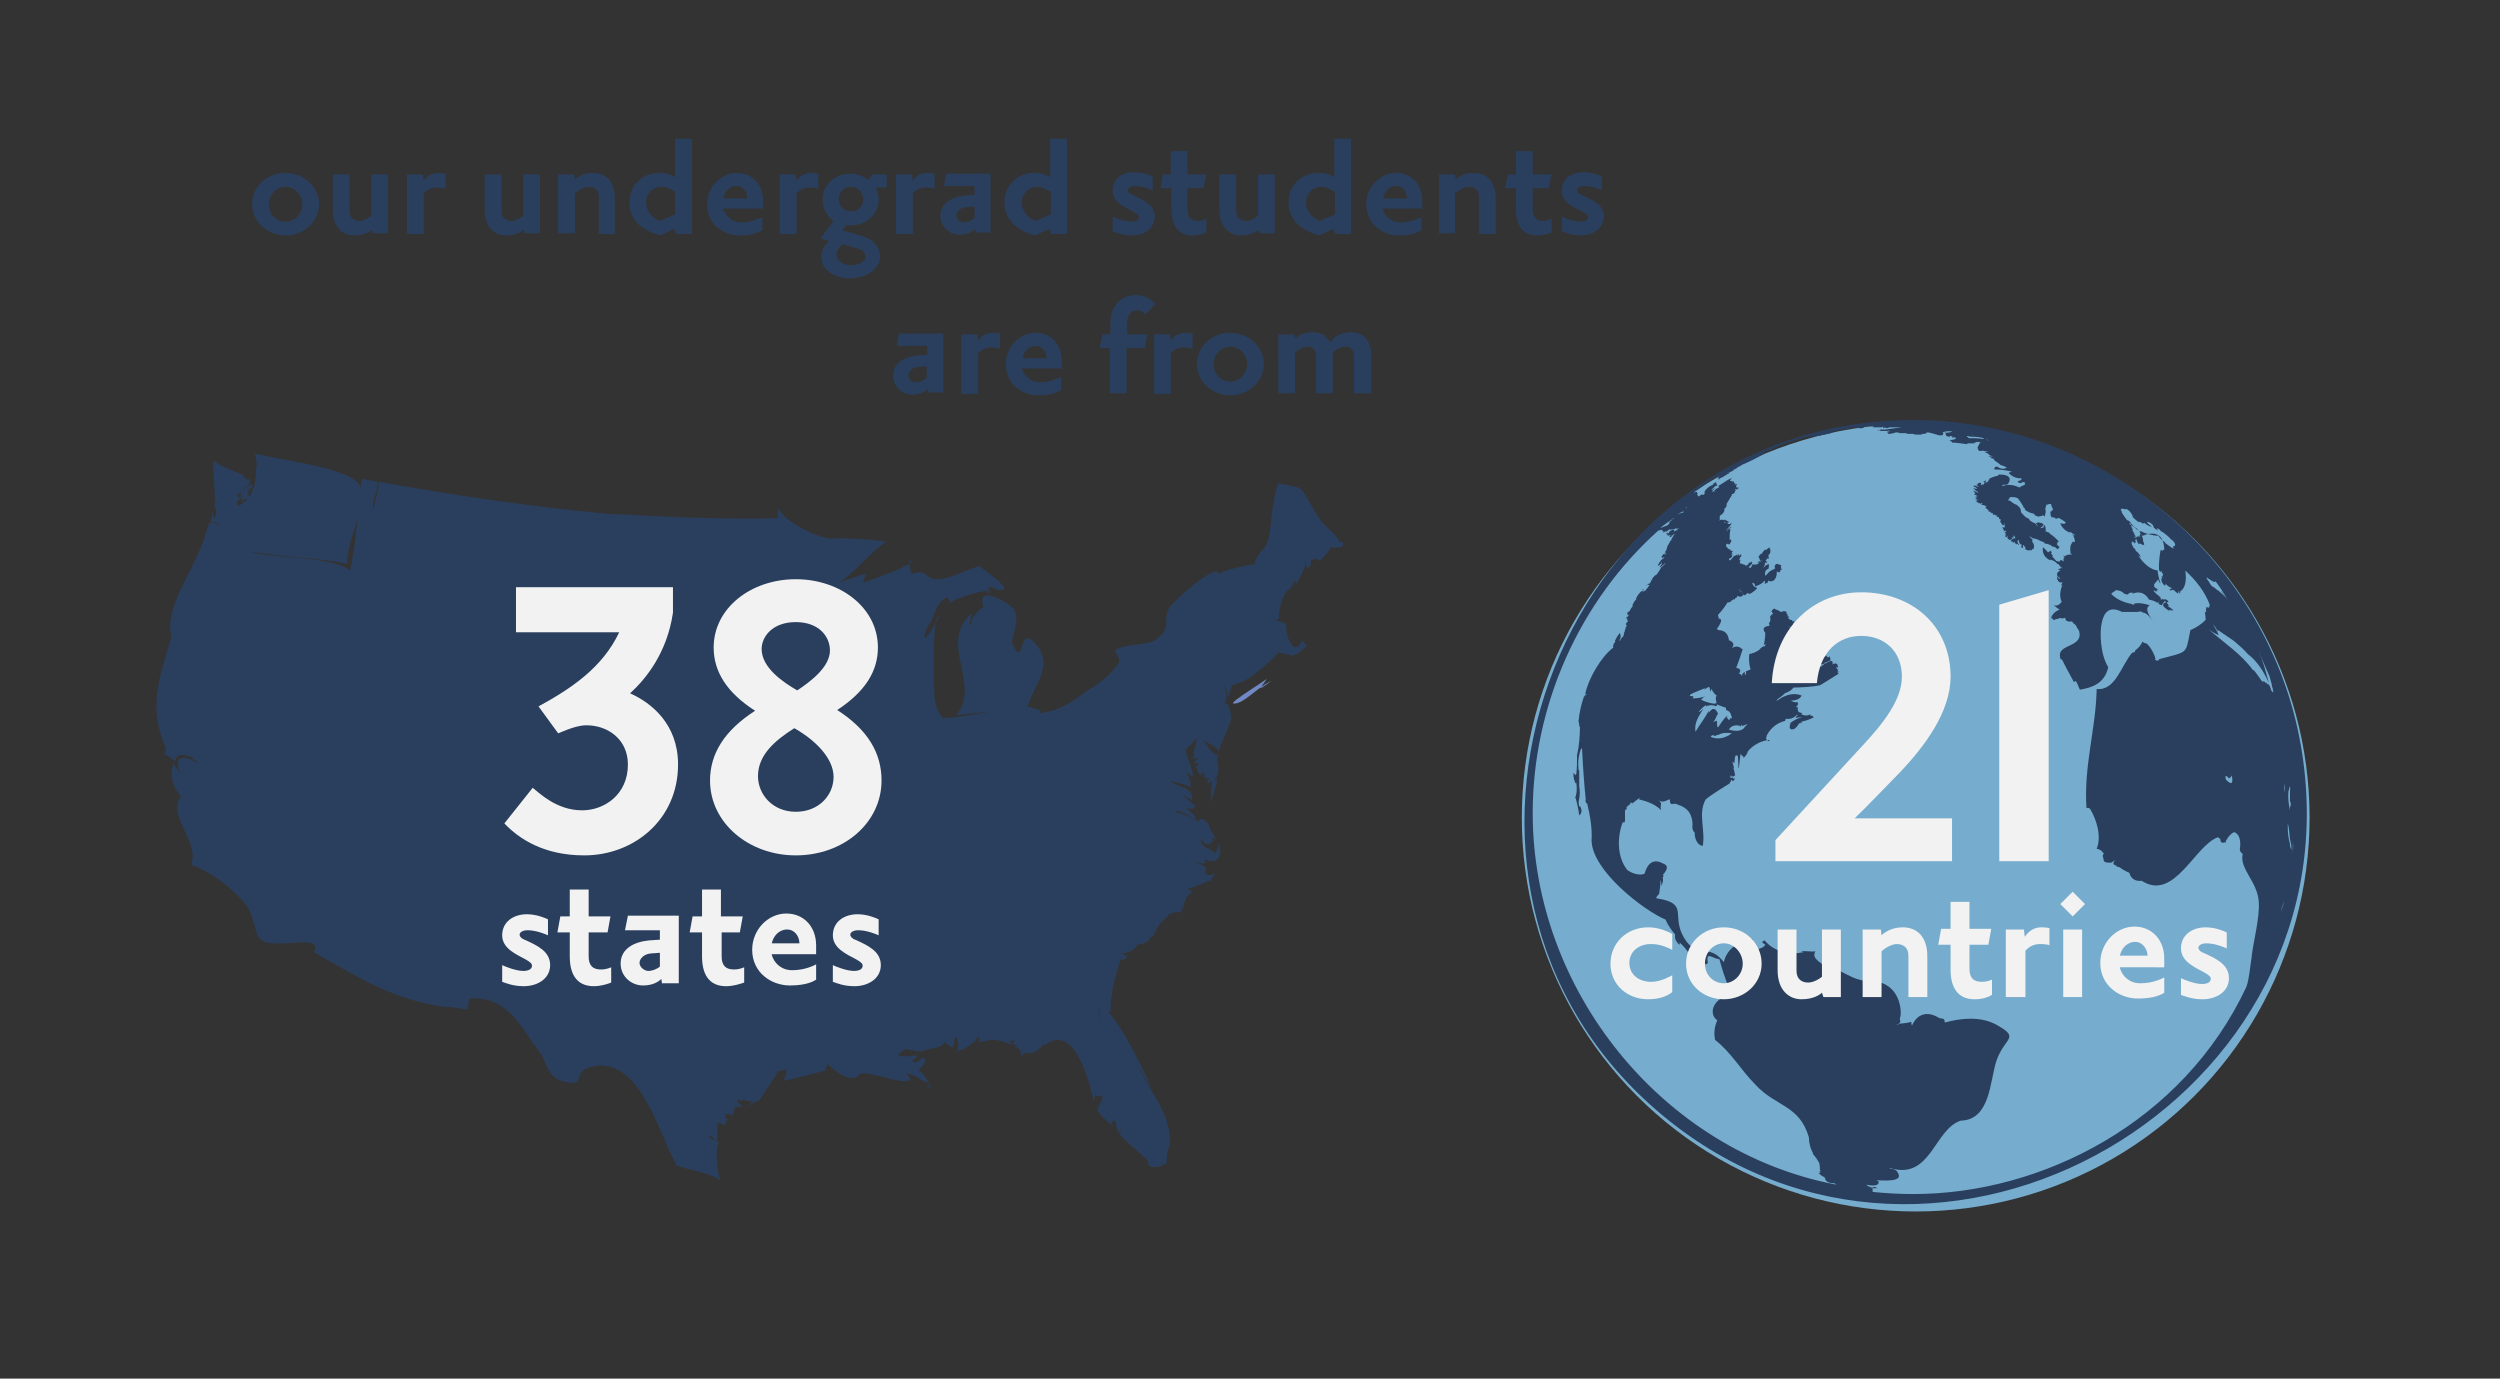 <?xml version="1.0" encoding="utf-8"?>
<!-- Generator: Adobe Illustrator 28.0.0, SVG Export Plug-In . SVG Version: 6.00 Build 0)  -->
<svg version="1.1" id="Layer_1" xmlns="http://www.w3.org/2000/svg" xmlns:xlink="http://www.w3.org/1999/xlink" x="0px" y="0px"
	 viewBox="0 0 344 189.7" style="enable-background:new 0 0 344 189.7;" xml:space="preserve">
<rect x="0" y="0" width="344" height="189.7" fill="#333333" stroke="none"/>
<style type="text/css">
	.st0{fill:#76ACCD;}
	.st1{fill:#2A3F5E;}
	.st2{fill:#7088C4;}
	.st3{enable-background:new    ;}
	.st4{fill:#F2F2F2;}
	.st5{fill:none;}
</style>
<circle class="st0" cx="263.6" cy="112.5" r="54.2"/>
<g>
	<path class="st1" d="M293,85.4L293,85.4C293,85.3,293,85.4,293,85.4z M263.3,164.3c-1.9,0-3.8-0.1-5.7-0.3c0.2-0.1,0.1-0.2,0-0.3
		c0.1-0.1,0.2-0.2,0.4-0.1c-0.2,0-0.4-0.1-0.6-0.1c0.3,0,0.6,0,0.9,0c-0.2-0.2-0.4-0.2-0.6-0.1c0.1,0,0.1,0,0.2,0
		c-0.1,0-0.2,0-0.3,0l0,0c-0.3,0-0.6-0.2-0.8-0.4c0.8,0.2,1.7,0.2,1.7-0.3c0.1-0.1-0.1-0.2-0.3-0.3c1.9,0.1,3.7,0.1,2.9-1.1
		c-0.1-0.3-0.6-0.5-1.1-0.5c0.1,0,0-0.1,0-0.1c5.7,1.8,6.1-5.3,9.8-6.5l0,0c4.1-0.1,4-5.5,4.9-8.2c1.1-3.3,3.4-3.1,0-5
		c-2.2-1.2-4.9-0.9-7.1-0.3c0-0.8-0.5-0.4-0.9-0.7c-1.5-0.9-2.9-0.5-3.6,1.1c-0.1-0.1-0.1-0.3-0.1-0.5c-0.6,0.2-1.3,0.2-1.9,0.3
		c0.4,0-0.2,0.2-0.1,0.1c0.9-0.4,0.2-0.6,0.5-1.1c0.2-0.9-0.1-4.7-3.9-4.9c-2.9,0.1-4.2-1.8-6.7-2.2c-1.1-0.8-1.5-1.2-1.1-1.9
		c-0.6,0.1-1.3-0.1-2,0l0.4,0.1c-2.1,0.5-4.1-0.1-5.4-1.6c-0.6,0.3-0.2,0.3,0.1,0.6c-0.5,0.9-1.9,0.1-1.1,2
		c-0.3-0.8-0.7-2.8-0.7-2.8c-0.1,0-0.1,0-0.2,0c-1.9,0.5-3.3,1.4-3.7,3.2c-2.1-2.8-3.6-0.2-5.5-3.4c-1.8-3.1,0.8-4.7-3.8-5.4l0,0
		c0-0.2,0.2-0.4,0.4-0.6l0,0c0.1-0.7,0.2-1.4,0.2-1.9c0.1,0.2,0.1,0.5,0.1,0.8c0.2-0.4,0.3-0.8,0.2-1.2c0.1-0.1,0.2-0.2,0-0.3
		c0.6-0.7,0.9-1.3,0-1.6c-1.3-0.7-2.1,0-2.5,1.4c-0.5,0.3-1.6,0.1-2.4-0.5l0,0c-1.4-1.8-1.4-4.5-0.6-6.6c0.2,0.2,0.3,0,0.3-0.2
		c0,0.1,0-1.1,0-1.5c0.1,0,0.1,0,0.1,0.1c0.1-0.1,0.2-0.3,0.1-0.5c0.1,0,0.2,0,0.2-0.1h-0.1c0.3-0.1,0.4-0.2,0.5-0.5l0.1,0.1v-0.1
		c0,0.1,0.1,0.1,0.1,0v0.1c0.1,0,0.2,0,0.2,0c-0.1,0-0.2,0.1-0.3,0.1c0.4-0.2,1.2-1,1.1-0.7c0,0.1-0.1,0.1-0.1,0.1
		c1.4,0.3,2.4,0.8,3.1,1.5c-0.3-0.7,0.3-0.9-0.4-1.4c0.7,0.5,1.2-0.1,1.6-0.1c-0.1,0.7,0.3,0.7,0.5,0.6c0.2,0,0.5,0,0.5,0.1
		c1.4,0.4,2.1,1.3,2.1,2.9v-0.1c-0.1,0.4,0,0.8,0.3,1.1v0.3c0.1,0.7,0.4,1.4,1.1,1.5c0.4-2.2-0.7-4.4,0.4-6.4
		c0.7-0.6,2.8-1.9,3.3-2.2c0-0.1,0.1-0.2,0.2-0.3c0-0.1-0.1-0.2-0.2-0.2c0.1,0.1,0.2,0,0.2,0c0.3,0.3,0.5,0.1,0.5-0.3
		c-0.1,0.2-0.2,0.3-0.2,0c-0.4,0.1-0.5,0-0.3-0.4c0,0.3,0.1,0.3,0.4,0.2v-0.1c0.1,0,0.2,0.1,0.2,0.2c-0.1-0.5-0.2-0.9-0.2-1
		c-0.1-0.1-0.1-0.2,0-0.2c-0.1-0.5-0.2-0.9-0.4-1.2c0,0.2,0.2,0.4,0.5,0.5c0-0.1,0-0.2-0.1-0.3h0.1c0-0.2,0-0.5,0.1-0.7
		c0.5-0.3,0.3,0.5,0.4,1.2c0,1.7,0.2-0.8,0.3-1.5c0.1,0.2,0.2,0.3,0.4,0.4c0,0.1,0,0.1,0,0.2c0.3-0.3,0.5-0.5,0.6-0.9
		c0.7-0.9,1.9-1.5,3-1.6l-0.1,0.2c-0.7-0.3-0.2-0.7-0.3-0.8c0.6-1.1,1.4-1.7,2.5-2c0.1-0.1,0.1-0.2,0.1-0.3c0.6,0.1,1.2-0.1,1.6-0.6
		c0,0.1,0,0.1,0.1,0.1c-0.2,0.1-0.3,0.3-0.3,0.4c0.3-0.1,0.6-0.1,0.9-0.1c-0.6,0.1-1.2,0.4-1.8,0.9c0.1,0,0.1-0.1,0.2-0.1
		c-0.3,0.7-0.1,1,0.5,0.8c0.3-0.2,0.5-0.5,0.7-0.8v0.1l0.1-0.2c0.1,0.2,0.2,0.2,0.2-0.1c0.5-0.1,1.1-0.3,1.7-0.6
		c-0.1-0.1-0.1-0.1-0.2,0c0-0.1,0-0.1,0.1-0.1c-0.1-0.1-0.2-0.2-0.4-0.1c0-0.1,0-0.1,0-0.2c-0.4,0.2-0.8,0.2-1.2,0
		c0-0.1,0-0.1,0.1-0.1c-0.1-0.1-0.3-0.2-0.5-0.2c-0.1-0.2-0.2-0.5-0.1-0.7c-0.1,0-0.2,0-0.3,0c0.3-0.2,0.4-0.5,0.2-0.7
		c-0.3,0.1-0.5,0-0.9-0.2c0.7,0,1.3-0.2,1.5-0.7c-1.5-0.6-3.2,0.3-4.3,1.6c0.5-0.3,0.8-0.7,1-1.1c0.3-0.2,0.7-0.5,1-0.8
		c0.5-0.2,0.9-0.4,1.2-0.8c1.1,0,2.6-0.1,3.6-0.3c0.4-0.2,1.8-1.1,2.6-1.6c-0.1-0.1-0.1-0.1-0.2-0.2c0.1,0,0.1,0,0.2,0
		c0-0.1-0.1-0.2-0.2-0.1c0-0.1,0.1-0.1,0.1-0.1c0-0.2-0.1-0.3-0.3-0.5c0.4,0.1,0.4,0,0.2-0.3c0.1-0.1,0-0.2-0.3-0.2l0,0
		c-0.2,0-0.4,0.1-0.4,0.3c0.2-0.6,0-0.8-0.6-0.6c0.1,0,0.3,0,0.4,0c-0.5,0.1-1,0.4-1.4,0.8c0-0.3-0.1-0.4-0.4-0.4
		c0.5,0.1,0.8,0,1.3-0.3c-0.1,0.1-0.3,0.1-0.5,0.1c0.6-0.1,1.2-0.3,0.9-0.7c0-0.1,0-0.1,0-0.2c-0.2,0.2-0.4,0.2-0.5-0.1l-0.1,0.1
		v-0.1c-0.1,0.1-0.2,0.2-0.3,0.3l0.1-0.3c-0.1,0-0.1,0-0.1-0.1c-0.2,0.1-0.2,0.1-0.4,0.1c0.1-0.1,0.1-0.2,0.1-0.4
		c-0.1,0-0.1,0-0.2,0c0-0.2-0.1-0.2-0.3-0.2h0.1c-0.1-0.1-0.1-0.1-0.1-0.2h-0.3c0-0.1,0-0.1,0.1-0.1c-0.1-0.1-0.2-0.2,0-0.2
		c-0.2,0-0.4-0.1-0.6-0.1c0.1,0,0.3-0.1,0.4-0.1h-0.1l0,0c0.1,0.1,0.2,0.1,0.3,0.1c0.2-0.2,0.2-0.4,0-0.5c0.1-0.2,0-0.2-0.3-0.1
		c0.3-0.2,0.3-0.3,0-0.4c0-0.1,0.1-0.1,0.1-0.1l-0.1-0.1c-0.1,0-0.2,0.1-0.3,0.1c0.1-0.1,0.2-0.1,0.3-0.2l0,0c0.1,0,0.1-0.1,0.1-0.2
		c-0.5,0-0.5,0-0.1-0.1c-0.1,0-0.1-0.1,0-0.1h-0.1v-0.1l0,0v-0.1c-0.2,0-0.4,0-0.5,0.1c0.2-0.1,0.5-0.1,0.4-0.2v-0.1
		c0,0-0.1,0-0.1,0.1c0-0.1,0-0.1-0.1-0.1c0.1,0,0.1-0.1,0.1-0.1c-0.1,0-0.1,0-0.2,0v-0.1H249c0.1-0.2,0-0.2-0.1-0.2
		c0.1-0.1,0.1-0.2,0.1-0.3h-0.1c-0.2-0.1-0.4,0.2-0.4,0.6c-0.1,0.1-0.1,0.1-0.2,0.2v-0.1c0,0.1,0,0.2-0.1,0.3
		c-0.1,0.1-0.1,0.1-0.2,0c0.1,0.1,0.1,0.3,0,0.4c0.1-0.2,0.1-0.3-0.1-0.3c-0.2,0.3-0.4,0.4-0.7,0.6c0-0.1,0-0.2,0-0.3l-0.1,0.1
		c0-0.1,0.1-0.1,0.1-0.2c-0.1,0.3-0.4,0.5-0.8,0.6c0.7-0.5,0.8-0.9-0.1-0.7c-0.1-0.1-0.1-0.1-0.2-0.1c0.2,0,0.2,0,0.2-0.2
		c0.1,0,0.1,0,0.1,0.1c0.1,0,0.1-0.1,0.2-0.1c0.1,0,0.1,0,0-0.1c0-0.1,0.1-0.1,0.1-0.1c0.1-0.3-0.1-0.5-0.7-0.7
		c0.3,0.1,0.6,0.1,0.8,0c0-0.1,0-0.2-0.1-0.3c0.1-0.2,0.2-0.3,0.2-0.5c-0.1,0.1-0.2,0.1-0.3,0.1c0-0.1,0-0.1,0-0.2
		c-0.1,0-0.2,0-0.3,0c0-0.1-0.1-0.2-0.2-0.1v-0.1c0-0.2,0.1-0.4-0.2-0.3c0.1-0.1,0.1-0.2,0.1-0.3c-0.1,0-0.2,0-0.2,0.1
		c0.2-0.5-0.2-0.6-0.7-0.4H245c0,0-0.2-0.2-0.1-0.1c-0.2-0.1-0.4-0.2-0.7-0.3v-0.1c-0.4,0.2-0.6,0.5-0.2,0.7
		c-0.4,0.3-0.6,0.6-0.3,0.8c-0.1,0-0.2,0-0.1,0.1c0,0.2-0.1,0.4-0.2,0.4v0.1c0.1,0.1,0.2,0.1,0.2,0c-0.2,0.1-0.2,0.2-0.1,0.3
		c-0.7,0.1-1.1,0.3-0.6,1c0,0.6-0.1,1.2-0.2,1.7c0.1-0.1,0.1-0.1,0.2-0.2c0,0.1,0,0.2,0,0.3c-0.3,0-0.6,0.2-0.9,0.6l0.1-0.1
		c-0.4,0.3-0.9,0.5-1.4,0.6c-0.1,0.7,0,1.7,0.2,2.1c-0.2,0.1-0.5,0.2-0.7,0.3c0.1,0.2,0.1,0.4-0.1,0.5c0-0.2,0-0.2,0-0.4
		c-0.2,0-0.4,0.2-0.4,0.5c-0.2-0.3-0.4-0.4-0.6-0.1c0.5-0.5,0.5-0.9-0.2-1c0.2-0.5,0.6-1.6,0.9-2.6c-0.1,0-0.2,0-0.2-0.1
		c-0.4-0.3-0.9-0.3-1.3,0c0.4-0.5,0.2-0.9-0.4-1.1c-0.1-0.9-0.6-1.4-1.5-1.4v-0.1h-0.2c0.5-0.7,1-1.5,0.2-1.5
		c0.1-0.1,0.1-0.1,0.1-0.2c-0.1,0-0.1-0.2-0.1-0.3c0.5-0.5,1-1.2,1.3-1.7c0.3,0,0.5-0.1,0.6-0.3c0.1,0,0.2-0.1,0.3-0.2v0.2
		c0.1-0.3,0.3-0.4,0.5-0.4H239c0-0.1,0-0.1,0.1-0.2c0.4,0.2,0.7,0.1,0.8-0.3h-0.1c0-0.2-0.1-0.3-0.3-0.2c0.1-0.1,0.1-0.1,0-0.1
		c0-0.1,0-0.2-0.1-0.2c-0.2,0.1-0.1,0,0-0.1c0.1,0.2,0.2,0.3,0.3,0.4c0,0.1,0.1,0.1,0.1,0v0.1l0,0c0.1,0.1,0.1,0.2,0.1,0.3h0.1
		c0.2,0,0.3-0.1,0.4-0.3c0.1,0.1,0.1,0,0.1-0.1c0,0,0,0,0,0.1l0,0v0.1c0,0,0,0,0-0.1l0.1,0.1c0.1,0,0.3,0,0.4-0.1l0,0
		c0.3-0.2,0.6-0.4,0.8-0.7l0,0l0,0c-0.4-0.1-0.6-0.3-0.7-0.7c0.3,0,0.4,0.2,0.4,0.5c0.6-0.2,1.1-0.5,1.2-0.7l0,0
		c0.1-0.1,0.1-0.1,0.2,0l-0.1,0.2l0,0c0,0.1,0.1,0.1,0.2,0.1c0.1-0.2,0.2-0.1,0.2,0l0,0c0-0.2,0.1-0.3,0.1-0.4
		c0.6,0.3,1.1-0.1,1.2-1h-0.1c0,0,0,0,0.1-0.1l0,0l0,0c0-0.1,0-0.1,0-0.2l0.1,0.1c0,0,0,0,0.1,0v0.1c0.2-0.1,0.4-0.2,0.2-0.3
		c0.1,0,0.2-0.1,0.3-0.2c-0.1-0.1-0.1-0.1-0.2-0.1c0.1-0.1,0.1-0.1,0-0.2c0.1,0,0.1-0.1,0.1-0.2c-0.2-0.1-0.4-0.2-0.7-0.2
		c-0.2,0.2-0.3,0.4-0.1,0.6l0,0h-0.1l0,0c-0.1,0.1,0,0.1,0,0.1c-0.4,0.1-0.9,0.4-1.1,0.8l0,0l0,0l0,0c-0.1,0-0.1,0.1-0.2,0.1
		c-0.1-0.4,0-0.7,0.3-0.9c0.2,0.1,0.2-0.3,0.2-0.7c-0.3,0.1-0.6,0.3-0.8,0.6c0.1-0.2,0.2-0.4,0.3-0.6c-0.1,0-0.1-0.1,0-0.2
		c0,0,0,0,0.1,0v0.1c0.1,0,0.1-0.1,0.1-0.1l0,0l0,0l0,0v-0.1l0,0c0,0,0.1,0,0.1-0.1c-0.1,0.1-0.2,0.1-0.2-0.1h-0.1
		c0.2-0.1,0.3-0.2,0.3-0.3c0.1,0.1,0.2,0.1,0.2,0c0,0,0.1-0.1,0-0.1c0,0,0,0-0.1,0c0-0.1,0.1-0.2,0.1-0.3h-0.1l0.1-0.1l0,0l0,0l0,0
		c0.2-0.1,0.2-0.3,0.2-0.5c0-0.1,0.1-0.1,0.1-0.1h-0.1v-0.1h-0.1l0.1-0.1h-0.1c0.1-0.3-0.2-0.1-0.4,0.1c0,0.1-0.1,0.1-0.1,0.1v-0.1
		c-0.1,0-0.2,0.1-0.3,0.2l0,0c-0.1,0.1-0.2,0.2-0.2,0.3l0,0l-0.1,0.1c-0.2,0-0.3,0.2-0.4,0.4c-0.1,0.1,0,0.1,0.1,0.2
		c0,0.1,0,0.1,0,0.2c0,0,0.1,0,0.1-0.1c-0.1,0.2,0,0.2,0.2,0.2c0,0.1-0.1,0.2-0.2,0.2c0-0.1,0.1-0.1,0.2-0.2c-0.1,0-0.2,0-0.3,0.1
		l0,0c-0.1,0.1-0.2,0.1-0.3,0.2c0.1,0.1,0.2,0,0.3-0.1H242l0.1-0.1c0,0.1,0,0.2-0.1,0.3l0,0c-0.2,0.2-0.5,0.2-0.7,0.2
		c0,0,0-0.1-0.1-0.1c-0.1,0.2-0.4,0.8-0.4,0.5h-0.1l0,0h-0.1l0.1-0.1h-0.1c0.2-0.1,0.4-0.3,0.5-0.5c-0.1,0-0.2,0-0.2,0.1l0,0l0,0
		c0,0,0.1-0.1,0.2-0.2c-0.1,0-0.1,0-0.1,0h0.1v-0.1H241v0.1v-0.1c0,0,0,0-0.1,0c0,0.1,0,0.2-0.1,0.1l0,0h-0.1v-0.1
		c0,0.1,0,0.2-0.1,0.2l0,0c0,0.1-0.1,0.2-0.1,0.3c0.1-0.1,0.2-0.1,0.2,0h0.1c-0.3-0.1-0.3-0.2-0.4,0c-0.1,0-0.1,0-0.2,0l0,0
		c0,0,0,0-0.1,0v-0.1c-0.2,0-0.4-0.1-0.6-0.2l0,0l0,0l0,0c-0.1,0.1-0.1,0-0.1-0.1s0.1-0.3,0.1-0.4l-0.1,0.1l0,0l0,0l0,0
		c-0.1,0-0.1-0.1,0-0.2c0-0.1,0-0.2,0-0.2l0,0c0.1,0,0.2-0.1,0.2-0.2s0-0.1,0-0.2h-0.1c-0.3,0-0.6,0-0.8,0.2h0.1l0,0l0,0l0,0l0,0
		l0,0h0.1l0,0l0,0h0.1l0,0c0-0.1,0-0.1,0.1-0.1v0.1h0.1l0,0l0,0l0,0c0,0,0.1,0,0.1-0.1l0,0v-0.1h0.1c0-0.1,0.1-0.1,0.2,0l0,0l0,0
		l-0.1,0.1l0,0c-0.1,0-0.2,0.1-0.3,0.1v-0.1c0,0-0.1,0-0.1,0.1c-0.1,0-0.1,0-0.2,0l0,0c-0.1,0-0.2,0-0.2,0l0,0h-0.1
		c-0.1,0.2-0.3,0.3-0.4,0.5l0,0c-0.1,0-0.1,0.1-0.1,0.1H238c0-0.1-0.1-0.1-0.1,0c0-0.1,0-0.2,0.1-0.3l0,0h0.1c0.1,0,0.1-0.1,0.2-0.2
		l0,0l0.1-0.1h-0.1c0-0.1,0-0.1,0.1-0.1l0,0c0,0,0.1,0,0-0.1c0,0-0.1,0.1-0.2,0.1l0,0l0,0c0.1-0.1,0.1-0.2,0.2-0.2l-0.1-0.1l0,0V76
		l0,0l0.1-0.1l0,0c0,0,0-0.1,0.1-0.1c-0.1,0-0.3,0-0.4,0l0.1-0.1c-0.1,0-0.1,0-0.1,0l0,0l0,0c0,0,0,0,0-0.1H238l0,0l0,0
		c-0.1,0-0.1-0.1-0.2-0.1l0,0c-0.1-0.1-0.2-0.2-0.2-0.3h-0.1c0-0.1,0-0.1,0-0.2l0,0c0-0.1,0.1-0.1,0.2-0.2c0.1,0.1,0.1,0.1,0.1,0
		c0,0.1,0,0.1,0.1,0.1l0,0c0,0,0,0,0.1,0l0,0l0.1-0.1H238c0.1-0.1,0.2-0.2,0.2-0.3l0,0c0,0,0.1-0.1,0-0.1l0,0v-0.1l0,0
		c0,0,0-0.1-0.1-0.1c0,0.1,0,0.1-0.1,0.1c0-0.1,0-0.1,0-0.2l0,0c0-0.4,0-0.8,0.1-1.2v-0.1H238c-0.2,0.1-0.3,0.2-0.4,0.1
		c-0.1,0-0.1-0.1,0-0.1l0,0c0.1,0,0.2-0.1,0.3-0.1l0,0l0,0c0.1-0.1,0.2-0.2,0.3-0.2l0,0v0.1c0,0,0,0-0.1,0c0,0,0,0,0.1-0.1l0,0l0,0
		c0,0-0.1,0-0.1,0.1h0.1c-0.1,0-0.1,0.1-0.2,0.1l0,0c-0.1,0.1-0.2,0.1-0.2,0.2h-0.1c0.1,0,0.1,0.1,0,0.1c0,0,0,0-0.1,0
		c0-0.1,0-0.1,0-0.2c0.3-0.2,0.5-0.5,0.7-0.8h-0.1l0,0c-0.1,0-0.1,0.1-0.1,0.1c-0.2,0-0.3,0-0.5,0h0.1l0,0l0.1-0.1
		c-0.2-0.1-0.5-0.1-0.7,0c0.1,0,0.2-0.1,0.2-0.1h-0.1h0.1h-0.1c0,0,0.1,0,0.1-0.1c-0.1,0-0.3,0-0.4,0c0,0,0.1,0,0.2,0c0,0,0,0-0.1,0
		h0.1l0,0h0.1l0,0c0.1,0,0.2,0,0.2,0.1c0.2,0.1,0.4,0,0.6-0.1c-0.1,0-0.1,0-0.2,0c0,0,0,0,0-0.1c-0.1,0-0.2,0-0.2,0v-0.1
		c-0.1,0-0.2,0-0.2,0s0,0,0-0.1h-0.1l0,0c-0.1,0.1-0.2,0.1-0.3,0l0,0c-0.2,0-0.5,0.1-0.6,0.3c0.1-0.1,0.2-0.2,0.3-0.4
		c-0.1,0-0.1,0.1-0.2,0.2c0.1-0.1,0.1-0.2,0.2-0.4c0,0,0,0-0.1,0l0,0c0-0.2,0.1-0.3,0.3-0.4l0,0c0.2-0.2,0.4-0.4,0.4-0.7h-0.1
		c0.2-0.2,0.3-0.3,0.4-0.5l0,0h-0.1c0,0,0.1,0,0.1-0.1c0,0,0,0,0-0.1c-0.1,0-0.1,0,0-0.1l0,0c0.2-0.3,0.4-0.7,0.6-1l0,0l0,0
		c0.1-0.1,0.1-0.2,0.1-0.3c0.1,0,0.1-0.1,0.1-0.1V68c0.1-0.1,0.2-0.1,0.3-0.2h-0.1l0,0l0,0c0.1,0,0.2-0.1,0.1-0.2h0.1c0,0,0,0-0.1,0
		c0.1-0.1,0.2-0.2,0.3-0.2l0,0l0,0h-0.1l0,0c-0.1,0-0.2,0-0.3,0.1l0.1-0.1l0,0h0.1h-0.1l0.1-0.1l0,0h0.1c0.1,0.1,0.2,0,0.4-0.2h-0.1
		l0,0c0,0,0,0-0.1,0l0,0c-0.1,0-0.1,0-0.2-0.1v-0.1l0,0c0-0.1,0-0.1,0.1-0.1l0,0l0,0h-0.1c0-0.1,0.1-0.1,0.1-0.1l0,0
		c0-0.1,0-0.1-0.1-0.1l0,0c-0.1,0-0.1,0.1-0.2,0.1c0,0,0,0,0-0.1c-0.1,0-0.1,0-0.2,0h0.1l0,0c0.1,0,0.1,0,0.2-0.1c0,0,0-0.1-0.1,0
		l0,0c-0.1,0-0.1-0.1-0.1-0.2l0,0h0.1c-0.1,0-0.2,0-0.3,0.1c0.1-0.1,0.1-0.1,0.2-0.2c-0.1,0-0.2,0-0.2,0.1c0,0,0-0.1,0.1-0.1
		c0,0-0.1,0.1-0.2,0.1l0.1-0.1c-0.1,0-0.1,0-0.2,0h0.1c-0.3,0-0.3-0.1-0.1-0.3l0,0c0,0,0.1,0,0.1-0.1c-0.1,0-0.2,0.1-0.3,0.1l0,0
		l0,0l0,0l0,0c-0.4,0.2-1.1,0.7-1.6,1h0.1V67c0,0,0,0,0.1,0c-0.1,0.1-0.2,0.1-0.3,0.2l0,0c-0.1,0-0.2,0.1-0.3,0.2h0.1H236l0,0
		c-0.1,0.1-0.1,0.1-0.1,0.2l0,0c0,0,0,0.1-0.1,0.1v-0.1c0,0,0,0-0.1,0l0,0c-0.1,0.1-0.1,0.2-0.1,0l0,0c0.1-0.1,0.2-0.2,0.2-0.2
		c0.1-0.1,0.1-0.1,0.2-0.2c-0.1,0-0.2,0.1-0.3,0.1c0,0,0,0,0.1,0c-0.1,0.1-0.2,0.2-0.3,0.2c0.1,0,0.1-0.1,0.2-0.1
		c-0.1,0-0.1,0-0.2,0l0.1-0.1l0,0l0.1-0.1l0,0l0,0l0,0c0.1-0.1,0.2-0.2,0.3-0.3l0,0c0.1,0,0.2-0.1,0.2-0.1s0,0,0,0.1
		c0.1-0.1,0.1-0.1,0.1-0.2h-0.1c0.1-0.1,0-0.1-0.1,0c0.1-0.1,0.1-0.1,0.1-0.2l0,0l0,0c0,0,0,0-0.1,0c0,0,0-0.1,0.1-0.1
		c0,0,0,0-0.1,0c0-0.1,0-0.1,0.1-0.1l0,0c-0.2,0.1-0.4,0.2-0.5,0.3h0.1l-0.2,0.2l0,0l0,0l0.1-0.1c-0.5,0.2-0.9,0.5-1.2,1
		c0.1,0,0.1-0.1,0.2-0.1c-0.1,0.1-0.2,0.2-0.3,0.2c0.1,0,0.1,0,0.2,0v0.1l0,0c0,0-0.1,0-0.1,0.1l0,0c-0.1,0.1-0.2,0.1-0.3,0.1
		c0,0,0-0.1,0.1-0.1h-0.1l0,0c-0.3,0.2-0.6,0.5-0.6,0.1h0.1c-0.1,0-0.1,0-0.2,0l0.1-0.1v-0.1h-0.1l0.1-0.1c0,0,0,0-0.1,0
		c0,0,0,0,0-0.1h-0.1l0,0c-0.1,0-0.2,0-0.3,0.1c0,0,0,0,0-0.1c-0.8,0.6,1.9-1.3,1.5-1.1l-0.1,0.1c0.5-0.4,1.1-0.8,1.7-1.1
		c-0.1,0-0.1,0.1-0.2,0.1c0.1-0.1,0.2-0.1,0.3-0.2l0,0c0,0,0.1,0,0.1-0.1c0,0-0.1,0.1,0,0.1c-0.1,0-0.1,0-0.1,0.1
		c0.1,0,0.2-0.1,0.2-0.2l-0.1,0.1h0.1c0,0.1-0.1,0.1-0.2,0.2c0.1,0,0.2-0.1,0.3-0.1c-0.1,0.1-0.2,0.1-0.3,0.2c0.1,0,0.1,0,0.2,0
		c0,0,0,0,0,0.1c0,0,0,0-0.1,0.1c0.1,0,0.2-0.1,0.3-0.2l0,0l0,0l0,0c0.3-0.1,0.6-0.3,0.9-0.5c0,0.1-0.1,0.1-0.1,0.1
		c0.1-0.1,0.1-0.1,0.2-0.1h-0.1c0,0,0.1-0.1,0.2-0.1l0,0c0.1,0,0.1-0.1,0.2-0.1c0,0,0,0-0.1,0c0.1,0,0.1-0.1,0.2-0.1H238l0,0
		c0,0,0,0-0.1,0l0,0c-0.1,0.1-0.2,0.1-0.3,0.1l0,0c-0.1,0-0.1,0.1-0.2,0.1l0,0l0,0c0.3-0.1,0.6-0.3,0.9-0.3h-0.1
		c0.2-0.1,0.4-0.2,0.5-0.3c-0.1,0-0.2,0.1-0.3,0.1c0.1-0.1,0.3-0.1,0.4-0.2l0,0c0.1,0,0.2-0.1,0.3-0.2l0,0c0.2-0.1,0.4-0.2,0.6-0.3
		h-0.1c1.2-0.5,2.4-1.1,3.5-1.8H243h0.1c-0.2,0.1-0.3,0.1-0.5,0.1c0.3-0.2,0.7-0.4,1.1-0.4l0,0c0.7-0.4,1.5-0.7,2.3-1
		c0.8-0.2,1.7-0.5,2.5-0.8c-0.1,0-0.1,0-0.1,0.1c0.4-0.1,0.7-0.1,1.1-0.2c-0.1,0.1-0.2,0.1-0.2,0.1c0.9-0.1,1.8-0.3,2.7-0.5h-0.1
		c0.1-0.1,0.2-0.1,0.3-0.2l0,0l0,0h-0.1c0.5-0.1,1-0.2,1.5-0.3c0.3,0,0.6,0,0.8-0.2c0.2-0.1,0.4-0.1,0.5-0.1l0,0c0.1,0,0.1,0,0.2,0
		c0,0,0,0,0.1,0h0.1l0,0c0.1,0.1,0,0.1-0.1,0.1l0,0h-0.1l0,0l0,0l0,0c0,0,0,0-0.1,0h0.1c0,0,0,0-0.1,0l0,0c0,0,0,0-0.1,0l0,0l0,0
		c0,0,0,0-0.1,0l0,0h0.1l0,0h0.1c0,0,0,0,0.1,0l0,0c0.3,0,0.5,0,0.8,0c0.2,0.1,0.4,0,0.6-0.1l0,0c0,0,0,0,0-0.1
		c0.4-0.1,0.9-0.1,1.3,0c0,0.1-0.1,0.1-0.2,0.1c0.4,0,0.9,0,1.4,0c0-0.1,0.1-0.1,0.2-0.1h-0.1h0.1l0,0l0,0c-0.1,0-0.1,0-0.1,0.1
		c0,0,0,0,0,0.1c0.2-0.1,0.4-0.1,0.4,0l0,0h-0.1c0.1,0,0.1,0,0.2,0c0.2,0,0.3,0,0.3-0.1l0,0c-0.1,0-0.2,0-0.3,0c0.2,0,0.3,0,0.5,0
		l0,0l0,0c0.1,0,0.2,0,0.3,0c0.2,0,0.4,0,0.6,0h-0.1c0.3,0,0.5,0,0.8,0c-0.8,0.1-1.6,0.2-2.3,0.3l0,0c-0.1,0-0.2,0-0.3,0l0,0H259
		h0.1H259l0,0h-0.1l0,0c-0.1,0-0.2,0-0.3,0.1l0,0l0,0c0,0,0,0-0.1,0h0.1l0,0h0.1l0,0l0,0c-0.1,0-0.1,0-0.2-0.1h0.1
		c-0.1,0-0.1,0-0.2,0.1c0,0,0,0,0.1,0l0,0c0,0,0,0.1,0.1,0l0,0h0.1l0,0c0,0,0,0-0.1,0h0.1c0,0,0,0.1,0.1,0.1l0,0h0.1
		c0.2,0,0.4,0,0.6,0l0,0l0,0h0.1l0,0c0.1,0,0.3-0.1,0.4,0l0,0l0,0c-0.1,0-0.2,0-0.4,0.1l0,0l0,0l0,0h0.1c0,0,0.1,0,0.2,0
		c0,0,0,0-0.1,0c0.1,0,0.2,0,0.4,0c-0.2,0-0.3,0.1-0.5,0.1c0,0,0,0,0,0.1c0.1,0,0.1,0,0.1,0.1c0,0,0,0,0.1,0l0,0
		c0.3,0,0.7-0.1,1-0.2l0,0l0,0l0,0l0,0l0,0l0,0l0,0c0.2,0,0.3,0,0.5,0.1l0,0l0,0l0,0l0,0h-0.1c0.1,0,0.1,0,0.2,0l0,0h0.1l0,0h0.1
		l0,0c0.1,0,0.2,0,0.2,0l0,0h0.1h0.1l0,0c0.1,0,0.1,0,0.2,0h-0.1l0,0l0,0c0.1,0,0.1,0,0.2,0c0,0-0.1,0-0.2,0c0.1,0,0.2,0.1,0.3,0.1
		h0.1l0,0h0.1l0,0h0.1l0,0c0.1,0,0.1,0,0,0l0,0c0,0,0,0-0.1,0c0.2,0,0.4,0,0.5,0l0,0c0.1,0,0.2,0.1,0.4,0.1l0,0c0.1,0,0.2,0,0.3,0
		l0,0c0.1,0,0.3,0,0.4,0l0,0c0,0,0.1,0,0.2,0l-0.1-0.1h0.1l0,0c0.1,0,0.2,0,0.3,0l0,0l0,0l0,0c0.1,0,0.1,0,0.2,0
		c-0.1,0-0.1,0-0.1-0.1l0,0l0,0c0.1,0,0.3,0.1,0.2-0.1h0.1l0,0h0.1l0,0c0.2,0,0.3,0.1,0.5,0.1l0,0c0.3,0.1,0.7,0.2,1,0.3
		c0,0,0,0-0.1,0c0.1,0,0.1,0,0.2,0l0,0h0.1l0,0l0,0l0,0c0.2,0,0.5,0,0.3-0.2h0.1c0,0,0,0,0-0.1c0,0,0,0-0.1-0.1l0,0
		c0.5-0.2,0.9-0.2,1.4-0.1c-0.4,0.1-0.8,0.2-1.2,0.1c0.1,0,0.2,0.1,0.3,0.2l0,0l-0.1,0.1c0.1,0.2,0.3,0.3,0.6,0.3
		c-0.1-0.2,0.2-0.1,0.4,0c-0.1,0-0.1,0-0.1,0.1c0.1,0,0.2,0,0.3,0v-0.1l0,0l0,0h-0.1h0.1h-0.1c0.8,0.3,0,0.4-0.7,0.5
		c1,0,2,0,3.1-0.2c-0.3-0.1-0.4-0.2-0.6-0.4c0.1,0,0.2,0,0.3-0.1l0,0c0.2,0,0.4,0.1,0.6,0c-0.1,0-0.1-0.1-0.2-0.1
		c0.1,0,0.2,0.1,0.3,0.1c0,0,0,0-0.1,0l0,0c-0.1,0-0.3,0-0.4,0l0,0c-0.1,0-0.2,0-0.3,0l0,0l0,0c-0.1,0-0.1,0-0.2,0
		c0.3,0.2,0.6,0.2,0.9,0.2l0,0c1,0,2,0.3,2.1,0.5l0,0c-0.1,0-0.2,0-0.1-0.1c-0.1,0-0.2-0.1-0.3-0.1l0,0c-0.1-0.1-0.2-0.1-0.3-0.1
		l0.1,0.1c0,0,0,0-0.1,0c-1.4-0.2-3-0.1-4.5,0.2v0.1c0.1,0,0.2,0.1,0.2,0.2h-0.1c0.6,0,1.3,0.1,2,0.2h-0.1c0.1,0,0.3,0,0.4,0
		c-0.1,0-0.1,0-0.1-0.1c0.2,0,0.5,0,0.7,0l0,0c0.1,0,0.3,0,0.4,0c-0.1,0-0.1,0-0.1,0v-0.1c0,0,0,0-0.1,0c0.1,0,0.3,0,0.4-0.1h-0.1
		c0.2,0,0.5,0,0.7,0.1c-0.2,0-0.3,0.2-0.3,0.4h-0.1c0,0.1-0.1,0.3-0.1,0.4c0.1,0,0.1,0.1,0.1,0.2c0.1,0.2,0.4,0.2,0.6,0.1l0,0
		c0.3,0.1,0.6,0.1,0.8,0.2c-0.1,0-0.4,0-0.5,0c0.2,0.1,0.4,0.2,0.6,0.3c-0.1,0,0,0.1,0,0.1l0,0c0.2,0.1,0.4,0.2,0.6,0.2
		c0,0,0,0-0.1,0c0,0,0,0,0.1,0c-0.2,0-0.4,0-0.6,0c0,0,0,0,0.1,0c-0.1,0-0.2-0.1-0.2-0.1c0.1,0.2,0.3,0.2,0.5,0.3H274
		c0,0.1,0.1,0.1,0.2,0.1l0,0c0.1,0,0.2,0,0.2,0.1h-0.1c0.1,0.1,0.1,0.1,0.2,0.2l0,0c0.3,0.2,0.6,0.4,0.8,0.6l0,0
		c0.4,0.1,0.6,0.2,0.9,0.4c-0.1,0-0.1,0-0.2,0c-0.3,0.2-0.8,0.1-1.2-0.2l0,0c-0.3,0-0.4,0.2-0.4,0.4c0.9,0,1.6,0.1,2.5,0.3
		c-0.1,0-0.2,0-0.2,0s0,0.1,0.1,0.1c-0.2-0.1-0.3,0-0.4,0.1c0.5,0.5,1.1,0.8,1.9,0.7h-0.1c0,0,0,0.1-0.1,0.1c0.1,0.1,0,0.2-0.2,0.2
		c0.1,0.1,0.1,0.1,0.2,0.1c-0.1,0-0.2,0-0.2-0.1c-0.1,0.1-0.2,0.1-0.3,0.2c0.2,0.2,0.5,0.2,0.7,0.1l-0.1-0.1c0.2,0,0.3,0.1,0.5,0.1
		l-0.1,0.1c0,0.1,0.1,0.1,0.1,0.1c-0.2,0.2-0.3,0.2-0.6,0.3c0.1,0.1,0,0.1-0.2,0.1v0.1c-0.8-0.4-1.6-0.5-2.4-0.2
		c0-0.2,0.1-0.2,0.4-0.2c0,0,0,0-0.1,0c0.1,0,0.1,0,0.2,0l0,0l0,0l0,0c0,0,0.1,0,0.2,0c0-0.1,0-0.1,0.1-0.1c0.6-0.9,0-1.3-1.1-1.3
		l0,0c-0.1,0-0.2,0-0.3,0.1c0.1,0,0.1,0,0.1,0c-0.1,0-0.1,0.1-0.2,0.1l0,0c-0.1,0-0.1,0-0.2,0h0.1c-0.3,0.1-0.7,0.2-1,0.4
		c0.1,0,0,0.1-0.1,0.2c0,0,0,0.1,0.1,0.1c-0.1,0-0.1,0-0.2,0l0.1,0.1h-0.1l0,0c-0.1,0-0.1,0-0.1,0.1c-0.1,0-0.1,0-0.1,0l-0.2-0.1
		c0.1,0,0.1,0,0.2-0.1c-0.1-0.1-0.2-0.1-0.2,0c-0.1,0-0.1,0-0.2,0.1c0.1,0,0.2,0,0.1,0.1c0.2,0,0.2,0.1,0,0.1v0.1h0.1l0,0H273h0.1
		H273v0.1c-0.1-0.1-0.2-0.1-0.2,0c-0.1,0-0.2,0-0.3,0.1c0.2-0.3,0.1-0.5-0.3-0.3l0,0h-0.1c0,0,0,0,0.1,0.1c0,0,0,0-0.1,0v0.1
		c-0.1,0-0.1,0-0.2,0l0,0l0,0c0.1,0.1,0.3,0.2,0.4,0.2c0,0-0.1,0,0,0.1c0,0-0.1-0.1-0.2-0.1c0,0,0.1,0.1,0,0.1
		c0-0.1-0.1-0.1-0.2-0.1l0,0c0,0-0.1-0.1-0.2-0.1l0,0c-0.1,0-0.1,0-0.1,0.1h-0.1c0.1,0.1,0.3,0.1,0.4,0.2l0.1,0.1v0.1
		c-0.2-0.1-0.3-0.1-0.5-0.1c0.2,0.1,0.3,0.3,0.5,0.4l0,0c0.1,0,0.2,0.1,0.2,0.2c-0.2-0.1-0.5-0.2-0.7-0.3c0,0,0.1,0.1,0,0.1
		s-0.1,0-0.2,0h0.1c0,0,0,0-0.1,0h0.1l0,0c0.1,0,0.2,0,0.3,0.1c0,0.2,0.1,0.3,0.3,0.3h-0.1l0,0c-0.1-0.1-0.1-0.1-0.1,0
		c0.1,0.1,0,0-0.1,0l0,0h-0.1l0,0l0,0l0.1,0.1c-0.1,0-0.1,0-0.2,0c0.2,0,0.4,0,0.6,0.1c-0.1,0-0.2,0-0.3,0h0.1l0,0h0.1l0,0l0,0h-0.1
		c0.1,0.1,0.3,0.2,0.4,0.3c-0.1-0.1-0.3-0.2-0.5-0.2c0.1,0.1,0.2,0.2,0.3,0.3l-0.3-0.1c0,0.2,0.2,0.2,0.5,0.2c-0.1,0-0.3,0-0.4,0.1
		c0.1,0,0.2,0,0.2,0.1H272l0,0h-0.1l0,0h-0.1c0.2,0.1,0.3,0.2,0.4,0.3l0,0h0.1l0,0h0.1h-0.1h0.1l0,0l0,0c0,0.1,0,0.2,0.1,0.1h0.1
		v-0.1h0.1c0,0.1,0,0.1,0.1,0.1c-0.2,0.1-0.2,0.2,0,0.2l0,0c0.1,0,0.1,0,0.2,0l0,0h0.1l0,0l-0.2-0.1c0,0,0,0.1,0.1,0.1l0,0l0,0
		c0,0,0.1,0.1,0.2,0.1l0,0l0,0c0,0,0.1,0.1,0,0.1c0.1,0,0.1,0,0.1-0.1c0.1,0.1,0,0.2-0.1,0.2c0,0.1,0.1,0.2,0.2,0.2
		c0.1,0.1,0.1,0.1,0.2,0.2c0,0.1,0,0.2,0.1,0.2h0.1l0,0c0,0,0.1,0.1,0.1,0c0,0,0,0,0,0.1l0,0c0,0,0.1,0.1,0.2,0.1l0,0h0.1
		c0,0.1,0,0.2,0.1,0.3v-0.1c0,0,0.1,0,0.2,0h-0.1c0.1,0,0.1,0.1,0.2,0.1l0,0c0.1,0,0.2,0.1,0.3,0.1c-0.1,0-0.1,0-0.2,0
		c0.1,0.1,0.1,0.1,0.2,0.2v-0.1c0.1,0,0.1,0.1,0.2,0.1H275l0,0l0,0c0.1,0.1,0.1,0.2,0.2,0.3v-0.1l0,0c0.1,0.1,0.2,0.2,0,0.3
		c0.1,0.2,0.3,0.5,0.4,0.6v-0.1c0.1,0.1,0.1,0.1,0.2,0.1c0-0.1,0-0.3,0-0.4c0.1,0.4,0.1,0.5,0,0.7c-0.1,0-0.1,0-0.2-0.1
		c-0.1,0.1,0,0.2,0,0.2l0,0h0.1l0,0c0,0,0,0-0.1,0c0,0,0,0.1,0.1,0.1c-0.1,0.1,0,0.2,0.1,0.2c-0.1,0.1-0.1,0.1,0,0.1l0,0
		c0.1-0.1,0.2-0.1,0.3,0c-0.2,0.1-0.3,0.2-0.2,0.2c0,0,0,0,0,0.1c0,0,0,0,0-0.1c0,0.1,0.1,0.1,0.2,0.2l0,0c-0.1,0-0.1,0-0.2-0.1
		c0,0.1,0.1,0.2,0.2,0.2H276c0,0,0,0.1-0.1,0.1c0,0,0,0,0.1,0.1h-0.1c0.1,0.2,0.3,0.1,0.4-0.1v0.1l0.1-0.1c-0.1,0.1-0.2,0.2-0.2,0.3
		c0.2,0.3,0.4,0.4,0.7,0.1c0,0-0.1-0.1-0.1-0.2c0.1,0.1,0.2,0.1,0.3,0c-0.1-0.1-0.1-0.2-0.2-0.3c0.1,0.1,0.1,0.1,0.2,0.2
		c0,0,0-0.1,0.1-0.1c0,0.1,0,0.2,0.1,0.3v0.1c-0.3-0.1-0.4,0.1-0.6,0.3c0,0.1,0.1,0.2,0.2,0.1l0.1,0.1h-0.1l0,0l0,0
		c0.2,0.1,0.2,0.1,0.3-0.1c0,0.1,0,0.2,0.1,0.2c0,0.1,0.1,0.2,0.2,0.2v-0.1c0.1,0,0.1,0.1,0.2,0.1c-0.1,0.1,0,0.1,0.1,0.1
		c-0.1-0.2-0.2-0.4-0.2-0.6h0.1c0-0.1,0-0.1,0.1-0.1c0,0.1,0,0.1,0.1,0.2c0-0.1-0.1-0.1-0.1,0c0.1,0.3,0.2,0.5,0.4,0.4l0,0
		c0,0.1-0.1,0.1,0,0.2l-0.1,0.1c0,0.1,0.1,0.2,0.2,0.2v-0.1c0,0.1,0.1,0.1,0.1,0c0,0,0,0-0.1-0.1c0.1,0,0.1-0.1,0.1-0.2
		c0.1,0,0.1,0,0.1,0.1l0,0c0.1,0.1,0.2,0.2,0.2,0.3c0,0,0,0,0,0.1h-0.1c0.2,0.2,0.5,0.3,0.8,0.2l-0.1-0.1c0.1,0,0.1,0.1,0.2,0.2
		v-0.1h0.1v-0.1l0.1-0.1v0.1c0.2-0.1,0.2-0.2,0.1-0.3h0.1c0-0.3-0.1-0.6-0.3-0.8c0.2-0.2,0-0.4-0.3-0.5c0.1,0,0.1,0,0.2,0.1
		c0-0.1-0.1-0.1-0.2-0.2c0,0,0,0,0-0.1c0.1,0.1,0.3,0.2,0.5,0.3c0.2,0,0.6,0.1,0.9,0.3c0,0,0-0.1-0.1-0.1c0,0,0.1,0,0.1,0.1
		c0.1,0,0.1,0,0.1,0.1c0.1-0.1,0.2,0,0.3,0.1v-0.1c0.1,0.1,0.2,0.2,0.3,0.3c0.3,0,0.8,0.2,0.9,0.3c0,0.1,0.1,0.1,0.2,0.1h-0.1
		c0.3,0,0.6,0.2,0.7,0.4c0.1-0.1,0.2-0.2,0.3-0.3c-0.1-0.1-0.3-0.3-0.4-0.4h0.1c-0.1-0.2,0-0.3,0.2-0.4c-0.4-0.4-0.8-0.8-1.3-1.1
		h0.1c-0.1-0.1-0.3-0.2-0.5-0.2c0.1-0.2,0-0.1-0.2,0c0.1-0.1,0.1-0.2,0.1-0.3c0-0.1,0-0.2-0.1-0.3h0.1c0-0.1-0.1-0.2-0.2-0.3h0.1
		l-0.1-0.1c-0.1,0.2-0.1,0.3-0.1,0.4c-0.1,0-0.3,0-0.4,0.1v-0.1l0.1-0.1l0,0h0.1c0,0,0,0,0-0.1h0.1l0,0c0.2-0.3,0-0.4-0.5-0.5l0,0
		c-0.1,0-0.2,0-0.3,0c0,0.1-0.1,0.1-0.2,0.1c0.2,0.1,0.3,0.3,0.2,0.5c0-0.2-0.1-0.4-0.3-0.5c-0.3-0.1-0.6-0.3-0.8-0.5h0.1
		c-0.2-0.2-0.5-0.3-0.7-0.4h0.1c-0.1-0.1-0.2-0.2-0.4-0.2c0.1,0,0.2,0.1,0.1-0.1l0,0c0-0.1-0.1-0.1-0.1,0c0-0.1-0.1-0.2-0.2-0.3
		c0-0.1,0-0.2-0.1-0.3h0.1c0-0.1-0.1-0.1-0.1-0.2l0,0c-0.1-0.2-0.3-0.4-0.5-0.5h0.1c-0.4-0.1-0.8-0.4-1-0.6l0,0c-0.1,0-0.1,0-0.2,0
		h0.1c-0.1,0-0.2-0.1-0.2-0.1h0.1l-0.1-0.1c0.1,0,0.1,0,0.2,0c-0.1-0.1,0-0.2,0.1-0.2l-0.1-0.1c0.1,0,0.1,0,0.2,0l0,0
		c0.3,0,0.6,0,0.8,0.1l0,0c0,0,0.1,0.1,0.1,0c0.2,0.2,0.8,1.1,0.9,1.4c0.1,0,0.2,0.1,0.1,0.2c0.3,0.3,0.8,0.5,1.3,0.6
		c0,0.1,0.1,0.2,0.3,0.3l0,0c0.1,0,0.3,0.1,0.3,0.1c0.2-0.1,0.4-0.1,0.5-0.1v-0.1c0.2,0,0.3,0.1,0.4,0.2c0-0.1,0-0.2-0.1-0.2
		c0.2,0.1,0.1-0.1,0.1-0.2c0,0,0,0,0.1,0c-0.1-0.1-0.1-0.1,0-0.2c0-0.1,0-0.2-0.1-0.2h0.1c0-0.1,0-0.1-0.1-0.1
		c0.1-0.1,0.1-0.2,0-0.3c0.1,0,0.1-0.1,0.1-0.2c0.1-0.1,0.1-0.2,0-0.3c0.1,0,0.2,0.1,0.2,0.1h-0.1c0.4-0.2,0.7-0.3,0.7,0.2l0,0
		l0.1,0.1h-0.1c0.3,0.2,0.2,0.4-0.1,0.6h-0.1c0,0,0.1,0,0,0.1c0.1,0.1,0.1,0.1,0,0.2h0.1c-0.1,0.2,0,0.4,0.2,0.5c0.1,0,0.2,0,0.3,0
		c0.1,0.2,0.3,0.2,0.5,0.1c0,0,0-0.1-0.1-0.1c0.3,0.1,0.8,0.4,1.2,0.7h-0.1c0,0.2-0.1,0.2-0.3,0.1l0.1,0.1c-0.2,0-0.3-0.1-0.5-0.1
		c0.2,0.6,0.7,1.1,1.4,1.3l-0.1-0.1c0.1,0,0.3,0.1,0.4,0.2l0,0c0.1,0.1,0.2,0.1,0.3,0.2l-0.1,0.1c-0.1-0.1-0.2-0.2-0.3-0.3
		c0.2,0.3,0.4,0.7,0.4,1.1l0,0v0.1c-0.1,0-0.3-0.1-0.4-0.1h0.2c-0.4,0.3-0.5,0.9-0.4,1.5l0,0c0,0.1,0,0.1,0,0.2
		c0.1-0.1,0.1,0,0.2,0.1c-0.4,0-0.8,0-1,0.3c0-0.1-0.1-0.1-0.1-0.2c-0.1,0.1,0,0.3,0.1,0.4H284c-0.1,0.1-0.1,0.2,0,0.3
		c-0.1,0-0.1,0.1-0.1,0.2c-0.2-0.3-0.3-0.3-0.5-0.1v0.1h-0.1c-0.1-0.1-0.3-0.1-0.4-0.1v-0.1c0,0,0,0,0.1,0c-0.1,0-0.2,0-0.3-0.2l0,0
		c-0.1-0.1-0.2-0.2-0.3-0.3c0,0,0-0.1,0.1-0.1c-0.1-0.1-0.2-0.2-0.3-0.4h0.1V76l0,0c-0.1-0.2-0.1-0.3-0.3-0.1c-0.1,0-0.1,0-0.1,0.1
		c-0.1,0-0.1-0.1-0.1-0.1V76c-0.2-0.2-0.4-0.5-0.7-0.7c-0.1,0.8,0.2,1.4,1,1.8c0,0,0,0,0-0.1c0.4,0.1,0.8,0.3,1,0.6
		c0.1,0,0.2,0,0.2,0.1c0.1,0.2,0.2,0.2,0.5,0.5c-0.1,0-0.2-0.1-0.3-0.1l0.1,0.1l0,0c-0.5,0.1-0.5,0.2,0,0.3h-0.1
		c-0.6,0.3-0.6,0.7-0.1,1c0.3,0.4-0.2,0-0.4-0.2c0.1,0.6,0.3,1,0.8,0.8c-0.1,0.2-0.1,0.3-0.2,0.5c0.1,0,0.1-0.1,0.2-0.1
		c-0.4,0.8-0.4,1.8-0.1,2.3c-0.3,0.4-0.6,0.6-1.1,0.5c0.3,0.2,0.5,0.4,0.8,0.6c-0.6,0.2-1,0.6-1.2,1.2l0.1-0.1c0,0.1,0,0.2,0.2,0.1
		c0.1,0.1,0,0.2-0.1,0.2c0.2,0,0.3,0,0.4,0v-0.1c0.3,0,0.5-0.1,0.8-0.2v0.1c0.2,0,0.3,0,0.6-0.1c-0.1,0.1,0,0.2,0.1,0.3h-0.1
		c0.2,0.2,0.6,0.3,0.9,0.2c0.2,0.3,0.4,0.5,0.8,0.6c-0.1,0-0.2-0.1-0.3-0.1c0.1,0.2,0.3,0.5,0.4,0.7v-0.1c1,2.6-3.1,1.9-2.5,3.9v0.2
		c0.1,0,0.2,0,0.1,0.1l0.1-0.1c0.5,1,1.2,2.3,1.7,3.2c0-0.1,0.1-0.1,0.2-0.2c0.3,0.3,0.4,0.9,0.6,1.2c1.8-0.3,3.4-0.9,3.9-3.1
		c-1.1-1.7-1.2-4.8-0.9-6.1c0.3-1.4,1-2.4,2.8-1.5c0.6,0,1.5,0,2.2,0c0.2-0.1,0.4-0.1,0.7,0.1c0.4,0,1,0.6,1.4,1.3l0,0l0,0
		c-0.7-1.1-1.2-1.9-0.5-2.3c-0.8-0.3-1.8-0.4-2.2-0.2l0.1,0.1c-0.2,0-0.3,0-0.4-0.1c-1.1-0.2-2.2-0.7-2.8-1.4
		c0.3-0.3,0.8-0.5,0.6-0.5c0.3,0,0.7,0.1,1,0.3c0.1,0.2,0.4,0.3,0.7,0.3c0.2-0.3,0.5-0.3,0.8-0.2c-0.1,0-0.2,0-0.2,0.1
		c1-0.4,1.8-0.1,2.3,0.8l0,0c0.3,0.1,0.5,0.1,0.7,0.2l0,0c0.2,0.1,0.4,0.2,0.6,0.3l-0.1-0.1c0.2-0.1,0.2,0,0.1,0.2
		c0.2,0.1,0.3,0.1,0.5,0.2c0-0.2,0.2-0.4,0.3-0.5v-0.1c0.1,0.1,0.2,0.1,0.2,0c0.1,0.2-0.1,0.3-0.3,0.3c0,0.1,0,0.3-0.1,0.3
		c0.3,0.4,0.6,0.6,1,0.8c-0.1-0.1-0.1-0.2-0.1-0.2c0.2,0,0.3,0.1,0.5,0.3l0,0c-0.1-0.1-0.2-0.2-0.2-0.3c0.1,0.1,0.2,0.1,0.3,0.1
		c-0.2-0.2-0.5-0.4-0.8-0.6c0.1-0.1,0.2,0,0.2,0c-0.2-0.2-0.3-0.4-0.4-0.6c0.1,0.1,0.2,0.1,0.3,0c-0.2-0.3-0.4-0.4-0.7-0.3l-0.1-0.1
		c-0.1,0.1-0.2,0.1-0.3,0.1c0.1-0.2,0-0.3-0.2-0.4c0.1-0.1,0.1,0,0.2,0c-0.3-0.1-0.8-0.5-1-0.9c0.2,0.1,0.4,0.2,0.6,0.2
		c-0.2-0.1-0.3-0.2,0.1-0.2c-0.1-0.1-0.2-0.1-0.3-0.2c0.1-0.1,0.1-0.1,0.2-0.1c-0.4,0.1-0.5-0.1-0.5-0.5c0.2-0.2,0.4-0.5,0.6-0.7
		c0,0.2,0.1,0.4,0.3,0.6c-0.2-0.6-0.4-1.3-0.4-1.8c-1-0.1-2-1-2.7-2.1c0.1,0.1,0.3,0.2,0.4,0.3c-0.2-0.5-0.5-0.8-0.9-1
		c0.1,0,0.1,0.1,0.2,0.1c-0.1-0.3-0.2-0.4-0.5-0.5c0.1,0,0.1,0,0.2,0c-0.2-0.2-0.3-0.4-0.3-0.7l0.1,0.1c0-0.1,0-0.2-0.1-0.2
		c0.2,0,0.3,0,0.2,0.2c0.1-0.2,0.2-0.1,0.2,0.1c0.2-0.1,0.2-0.3,0.1-0.5h0.1l-0.1-0.1c0.1,0,0.1,0,0.2,0c0,0.3,0.2,0.5,0.3,0.7
		c0-0.1,0.1-0.1,0.2-0.1c0.3,0.2,0.8,0.4,0.4-0.3l0,0c0-0.4-0.1-0.7-0.4-1.1c0,0.1,0,0.2,0,0.2h-0.1c0,0.1,0,0.1,0.1,0.2h-0.1h0.1
		c-0.1,0-0.1,0.1,0,0.1c-0.1-0.1-0.2-0.1-0.3-0.1v0.1c0-0.1-0.1-0.1-0.1-0.1v0.1c-0.1,0-0.1,0-0.1-0.1c0,0,0,0.1-0.1,0.1
		c0,0,0.1,0,0.1,0.1c-0.1,0-0.1-0.1-0.2,0h-0.1c0.1-0.1,0.1-0.1-0.1-0.2c0.1,0,0.1,0,0.2,0.1v-0.1c0,0,0.1,0,0.1,0.1l-0.1-0.1
		c0.1,0,0.2,0.1,0.2,0.1c-0.1-0.1-0.3-0.3-0.4-0.4c0.1,0,0.2,0.1,0.3,0.2c-0.2-0.2-0.3-0.4-0.4-0.6l0,0c-0.1-0.1-0.1-0.1-0.1-0.2
		h0.1c-0.2-0.3-0.4-0.8-0.3-1c0.2,0.4,0.5,0.7,0.8,0.8c0.3,0.3,0.5,0.6,0.7,1c0.2,0,0.4,0,0.4-0.1c1.7-0.5,2.6,0.1,2.7,1.9
		c0,0,0,0.1,0.1,0.1c-0.2,0-0.3,0.1-0.3,0.2c-0.1-0.1-0.2-0.1-0.3-0.1c-0.1,0.5-0.3,1.9-0.2,2.8l0,0c0.2,0.2,0.3,0.3,0.4,0
		c0,0.1-0.1,0.4,0.1,0.4c0.1,0.1,0,0.3-0.1,0.5c0-0.1-0.1-0.1-0.1,0c0.2,0.1,0.2,0.2,0,0.2c0,0.4,0.1,0.7,0.5,1
		c0.1-0.1,0.1-0.2,0.1-0.3c0.2,0.3,0.5,0.5,0.8,0.6c0,0.2-0.1,0.2-0.3,0.1c0.1,0.2,0.2,0.4,0.3,0.2c0.2-0.1,0.4,0,0.5,0.2v-0.1
		c0,0.1,0.1,0.1,0.1,0.2c0.1,0,0.2,0.1,0.3,0.2c0-0.1,0.1-0.3,0.1-0.4c0.1,0.2,0.1,0.4,0.1,0.6v-0.3c0.1,0,0.1,0.1,0.1,0.1
		c0-0.3,0-0.4,0.1-0.4c0.6-0.4,0.8-1.5,0.6-2.8c1.5,1.4,2.7,2.9,3.4,4.8H304c0,0.1,0,0.2,0,0.3c-0.1,0-0.3,0-0.4-0.1
		c0,0.1,0,0.3-0.1,0.4c0.1,0.1,0.1,0.2,0,0.4c0-0.1-0.1-0.2-0.1-0.2c0,0.4,0.1,0.8,0.1,1.2c-0.7,0.7-1.4,1.1-2.1,1.4
		c-0.7,3.4-0.2,2.9-4.3,4c0,0-0.1,0.1,0,0.2c-0.1,0-0.1,0-0.1-0.1c-0.2,0.2-0.3,0.1-0.5-0.1l0.1-0.1c-0.4-1.2-1.1-2.1-1.4-2.1
		c-0.1,0-0.3-0.1-0.4-0.2c-0.2,0.5-0.6,0.9-1,1.2c0,0.2-0.1,0.3-0.4,0.3c-1.5,1.7-2.3,5.3-4.9,5c-0.1,5.5-1.8,10.6-1.4,16.4
		c0.2-0.1,0.4,0,0.5,0.1c0.9,1.5,1.6,3.8,0.9,5.5c0.3,0,0.7,0.2,1,0.7c-0.2,0.1-0.2,0.3-0.1,0.5l0,0l0.1,0.5l0,0l0,0l0,0
		c0.2,0.2,0.5,0.2,0.8,0.2c0.2,0.1,0.5-0.2,0.8-0.4c-0.4,0.4-0.4,0.7,0.1,0.8c0.1,0.2,0.2,0.2,0.4,0.2c0.4,0.3,0.9,0.6,1.4,0.8
		c0.2,0.8,0.8,1.2,1.7,1.1l0,0c4.5,2.9,7.3-4.9,10.5-6l0,0c0.1,0.1,0.2,0.2,0.3,0.2c0,0.4,0.2,0.7,0.6,0.5l0.1,0.1l0.1-0.3l0,0
		c0.3-0.6,0.7-1,1.1-1.2c0.7,0.2,1,1.1,0.8,2.4c0,0.2,0.2,0.5,0.4,0.6c-0.5,2,2,3.8,2.2,6.5c0.2,2.2-0.8,5.7-1,7.9
		c-0.2,1.2-0.3,2.8-0.7,3.9l0,0C300.4,154.4,281,164.3,263.3,164.3 M210.9,111.9c0-14.8,6.4-29.2,17.4-39c0,0,0,0.1-0.1,0.1
		c0,0,0,0,0.1,0l0,0l0,0l0,0c0.1,0,0.2-0.1,0.3-0.1l0,0h0.1V73h0.1c0,0,0,0.1-0.1,0.1h0.1l0,0h0.1v0.1l0,0c0,0,0,0,0,0.1
		c0,0,0.1,0,0.1-0.1l0,0c0,0,0.1,0,0.1-0.1l0,0h0.1v0.1c0.2-0.1,0.4-0.3,0.6-0.4v0.1c0.1,0,0.1,0,0.2-0.1l0,0l0,0c0,0,0,0.1-0.1,0.1
		c0,0,0.1,0,0.1-0.1c0,0,0,0,0,0.1c0.1,0,0.2-0.1,0.3-0.2l-0.1,0.1c0.1,0,0.3,0,0.4-0.1c0.2,0.1,0.6,0,0.9-0.2
		c-0.3,0.1-0.6,0.3-0.8,0.4c0.1,0,0.1,0,0.1,0.1c-0.2-0.1-0.4,0.1-0.5,0.3c0.3-0.7-0.2-0.4-0.7-0.1l0.1,0.1c0,0-0.1,0.1-0.2,0.1l0,0
		c0,0,0,0-0.1,0c0.1-0.1,0.1-0.1,0-0.1h0.1h-0.1l0,0c-0.1,0-0.1,0.1-0.1,0.2c0,0,0-0.1,0.1,0c0,0,0,0.1-0.1,0.1c0.1,0,0.1,0,0.2,0
		l0,0l0,0l-0.1,0.1c0.1,0,0.2-0.1,0.2,0l0,0c0.1,0,0.1-0.1,0.2-0.1c-0.1,0-0.1,0.1-0.2,0.1c0.1,0,0.2-0.1,0.3-0.1l-0.1,0.1
		c0,0,0,0.1-0.1,0.2l0,0h0.1c0,0,0.1,0,0.2-0.1l0,0c0,0,0.1,0,0.1-0.1H230c0,0,0-0.1,0.1-0.1c0,0.1,0.1,0.1,0.1,0l0,0l0.1-0.1l0,0
		c0.1,0,0.1-0.1,0.2-0.1c0,0-0.1,0-0.1,0.1h0.1c-0.1,0-0.2,0.1-0.3,0.2c0.1,0,0.1-0.1,0.2-0.1c-0.1,0.1-0.2,0.1-0.2,0.3
		c0.1,0,0.1,0,0,0.1v-0.1c-0.1,0-0.2,0.1-0.1,0.2H230v0.1h0.1c0,0-0.1,0.1-0.1,0c0,0.1-0.2,0.3-0.3,0.4h0.1
		c-0.1,0.1-0.2,0.2-0.2,0.3l0,0c-0.1,0.1-0.2,0.3-0.2,0.4l0,0v0.1l0,0c-0.1,0.1-0.1,0.2-0.1,0.3c-0.2,0.2-0.3,0.4,0,0.4
		c-0.1,0.1-0.1,0.1-0.2,0.2c-0.1,0-0.2,0-0.2,0.1c0.1-0.1,0.2-0.2,0.3-0.3c-0.3,0.1-0.5,0.3-0.6,0.6c0,0,0,0,0.1,0v0.1
		c0,0,0.1-0.1,0.2-0.1l0,0h0.1v0.1c0.1,0,0.1-0.1,0.1-0.1c-0.2,0.1-0.5,0.3-0.7,0.6c-0.1,0.1-0.2,0.4-0.3,0.5h0.1
		c0.1,0.1,0.1,0,0.2-0.1c0.1-0.1,0.2-0.2,0.2-0.3l0,0c0,0,0.1,0,0.1-0.1l-0.1,0.1c0,0,0,0,0.1,0c0,0.1-0.1,0.1-0.1,0.2h0.1
		c-0.1,0.1-0.2,0.2-0.2,0.3l0,0c-0.1,0-0.1,0.1-0.1,0.2l0.1-0.1c-0.1,0.1-0.1,0.2-0.2,0.2c0.2-0.2,0.5-0.4,0.7-0.6l0,0
		c0.1-0.1,0.1-0.1,0.2-0.1c-0.1,0.1-0.3,0.3-0.4,0.4l0,0c-0.2,0.1-0.3,0.3-0.4,0.5l0,0c0,0.1-0.1,0.1-0.2,0.2c0,0,0.1-0.1,0.1,0
		c0,0-0.1,0-0.1,0.1h0.1h-0.1l-0.1,0.1h0.1v0.1l0,0v-0.1c-0.1,0-0.1,0.1-0.2,0.2l0,0c0,0.1-0.1,0.1-0.1,0.2c0-0.1,0.1-0.2,0.1-0.2
		s-0.1,0-0.1,0.1l0,0c-0.1,0-0.2,0.1-0.2,0.2l0,0v-0.1l-0.1,0.1l0,0c0,0,0,0.1-0.1,0.1l0,0l-0.1,0.1l0.1-0.1
		c-0.2,0.3-0.3,0.6-0.5,0.9c-0.2,0-0.4,0.1-0.5,0.3c0,0,0.1,0,0.1-0.1l0,0c0.1-0.1,0.2-0.1,0.2-0.1v0.1c0,0,0.1,0,0.2,0l-0.1,0.1
		l0,0c-0.1,0.2-0.3,0.4-0.4,0.5l0,0c0,0.1-0.1,0.1-0.1,0.2c0,0,0,0-0.1,0l0,0l0,0l0,0c-0.1,0-0.2,0.1-0.2,0.2L226,81v0.1l0,0
		c0,0,0.1,0,0.2,0c0,0.1-0.1,0.2-0.3,0.3v-0.1c-0.3,0.3-0.6,0.6-0.8,1.1c0,0,0,0,0.1,0c-0.3,0.3-0.5,0.6-0.6,1c0,0,0,0,0.1,0
		c-0.3,0.3-0.4,0.5-0.4,0.6c-0.1,0.1-0.1,0.1-0.1,0.2l0,0c0-0.1,0-0.1-0.1-0.1v0.1c-0.2,0-0.2,0.2-0.2,0.4c0,0,0,0,0.1-0.1v0.1h0.1
		c0,0.1,0,0.2-0.1,0.1c0,0.1,0,0.2-0.1,0.2s-0.1,0-0.1-0.1c0,0.1,0,0.2,0,0.3c0,0,0,0,0.1,0v0.1l0,0v0.1c0,0,0.1,0.1,0.1,0.2
		c-0.2,0.2-0.4,0.4-0.2,0.5v0.1l0.1-0.1c-0.1,0.2-0.2,0.3-0.3,0.5c0.1,0,0.2-0.1,0.2-0.1c-0.2,0.2-0.3,0.4-0.2,0.6
		c0-0.1-0.1-0.1-0.1,0s-0.1,0.3-0.1,0.5l0,0c-0.2,0.2-0.4,0.4-0.5,0.7c0-0.2-0.2,0-0.3,0.1c0.4-0.3,0.5-0.7,0.3-1.2
		c-0.3,0.3-0.5,0.7-0.7,1.1h0.1c-0.1,0.2-0.2,0.3-0.3,0.5c0,0,0.1-0.1,0.1-0.2c-0.1,0.2-0.2,0.4-0.1,0.6c-1.6,1.2-3.4,4.1-3.9,6.5
		c0.1,0,0.1-0.1,0.1-0.2c0,0.1,0.1,0.1,0.1,0.2c-0.2,0-0.3,0.2-0.3,0.4c0-0.1,0-0.2,0-0.3c-0.4,1.1-0.7,2.4-0.8,3.6
		c0.1,0.2,0.1,0.4,0.1,0.7l0.1-0.1c0,1.3-0.1,2.7-0.4,4l0,0c0,0.9,0,1.8-0.1,2.6c-0.1,0-0.1,0.1-0.1,0.2c-0.1-0.1-0.1-0.2-0.3-0.3
		c0,0-0.1,0.1,0,0.1l0,0c0,0.5,0.1,0.9,0.3,1.3l0.1-0.1c0.1,0.7,0.1,1.5-0.2,2.2c0,0,0-0.1,0.1-0.1c0.2,0.7,0.4,1.6,0.5,2.4
		c0.4-0.3,0.4-0.8,0.1-1.3l-0.1,0.1c-0.1-0.4-0.1-0.7,0-1.1l0,0c0.1-0.5,0.1-1.1,0-1.7c0,0.1-0.1,0.2,0,0.3c0-0.8,0-1.6,0-2.4l0,0
		c0-0.1,0-0.1-0.1-0.2c-0.1-1,0-2,0.4-3c0,0.1,0.1,0.2,0.1,0.3l0,0c0.1,2.1,0.3,5.1,0.5,6.8c-0.1,0.2,0,0.5,0.2,0.6
		c0.4,1.6,0.7,3.4,0.6,5c0,4.1,7,9.6,10.3,11h-0.1c0.3,0.7,0.8,1.4,1.3,2c-0.1,0.5,0.1,1,0.6,1.4c0.1-0.2,0-0.3-0.1-0.4
		c0.5,0.4,1.1,1.1,1.5,1.7l-0.1-0.2c0.2,0.1,0.3,0.3,0.4,0.5c0.5,0.4,1.5,0.5,1.9,1.1c0.1,0,0.2-0.1,0.3-0.2
		c-0.3-1.7,0.6-0.6,1.6-0.5c0.2,0.9,0.9,3.1,1.3,3.8c-0.5,0.6-0.8,1.1-1.1,1.6c-1.3,0.8-1.5,2.3-0.5,3c-0.4,0.9-0.5,1.7-0.3,2.7
		c2.2,1.7,3.6,4.2,5.5,6.1c2.8,3.1,6.1,2.8,7.4,7.3c0,0.7,0.2,1.6,0.6,2.2h-0.1c0.4,0.5,0.8,1,1,1.5c-0.1,0.1-0.1,0.1,0,0.2
		c0,0.3,0,0.5,0.1,0.8c-0.1,0-0.1,0-0.2,0l0.2,0.2c-0.1,0-0.2,0-0.3,0c0.2,0.1,0.3,0.3,0.5,0.4l0,0c0.2,0.1,0.4,0.2,0.5,0.4h-0.1
		c0.2,0.4,0.6,0.6,1,0.6l0,0c0.2,0,0.3,0,0.5,0.1c-0.1,0-0.1,0-0.2,0c0.1,0,0.3,0.1,0.4,0.2c-0.1,0-0.1-0.1-0.2-0.1
		C228.7,158.4,210.9,136.2,210.9,111.9 M232.7,69.4L232.7,69.4L232.7,69.4z M239,99.8c0.2,0,0.5,0.1,0.6,0.2c0-0.1,0-0.2-0.1-0.2
		c0.1-0.1,0.2-0.1,0.2,0.1c0.3-0.1,0.6-0.2,0.8-0.3c-0.1,0.1-0.3,0.3-0.4,0.4c-0.3,0.6-1.2,0.7-2.2,0.4
		C238.1,100,238.5,99.8,239,99.8z M232.1,69.8c0,0.1-0.1,0.1-0.2,0.2C232,69.9,232,69.8,232.1,69.8 M232.3,69.6
		C232.3,69.7,232.3,69.7,232.3,69.6 M235.8,101.2c0.1,0,0.1,0,0.2,0.1c0.1-0.1,0.3-0.2,0.5-0.2c0.5-0.3,1.2-0.3,1.8-0.2
		c-0.9,0.7-2,0.9-2.9,0.5C235.5,101.2,235.6,101.1,235.8,101.2z M236.1,100.7C235.8,100.8,235.7,100.8,236.1,100.7
		C236.1,100.7,236.1,100.7,236.1,100.7z M236.1,96c0,0.2,0,0.4,0.1,0.7c-0.1,0-0.1,0.1-0.1,0.1l0,0c-0.4,0.1-1.4-0.2-2-0.5
		c0.1-0.2,0.3-0.4,0.6-0.5c-0.6,0.2-1.2,0.3-1.8,0.3c0.1-0.1,0.1-0.2,0.1-0.3c-1.5,0,0.9-0.8,1.6-1.1c0,0.1-0.1,0.1-0.1,0.2
		c0.1-0.1,0.3-0.2,0.4-0.3c-0.1,0.1-0.1,0.2-0.2,0.3c0.4-0.5,0.6-0.6,0.6,0.3l0.2-0.4c0.2,0.4,0.4,0.7,0.8,1
		C236.2,95.7,236.1,95.8,236.1,96z M231.3,70.5C231.3,70.5,231.3,70.4,231.3,70.5L231.3,70.5c0.2-0.1,0.4-0.2,0.4,0
		C231.3,70.5,230.2,71.2,231.3,70.5 M230.3,71.3h0.1c-0.1,0.1-0.3,0.1-0.4,0.3l0,0c-0.2,0.1-0.3,0.3-0.5,0.4
		c0.1-0.1,0.2-0.1,0.3-0.1c-0.3,0.3-0.2,0.3-0.4,0.4s-0.5,0.2-0.8,0.3l0,0C228.2,72.8,228.7,72.4,230.3,71.3
		C230.2,71.3,230.2,71.3,230.3,71.3z M237.5,97.7c0.4,0.1,0.6,0.3,0.7,0.7c0.1,0.2,0.2,0.6-0.1,0.4c-0.1,0.3-0.2,0.4-0.4,0
		c-0.1,0-0.1,0-0.1,0.1c0-0.1,0-0.1,0-0.2l0,0l0.1-0.2c-0.2,0-0.7,0.7-1.3,1.6c-0.4-0.4,0.3-1.3-0.7-0.7c0.4-0.4,0.4-0.8,0.7-1.2
		c-0.4-0.9-0.8-0.8-1.3-0.1c0-0.1,0-0.2,0-0.3c-0.4,0.9-1.3,2-1.8,2.9c-0.2-1.2,0.4-2.1,1.1-3.2c-0.2,0.2-0.4,0.4-0.7,0.5
		c0.3-0.4,0.7-0.8,1.1-1l-0.1,0.2c0.5-0.2,0.9-0.2,1.2-0.1c0.4,0.2,0.4-0.1,0.3-0.5c0,0.1,0.1,0.2,0,0.3c0.4,0.2,0.8,0.3,1.3,0.5
		C237.5,97.7,237.5,97.7,237.5,97.7z M232.9,69.2C232.9,69.3,232.9,69.3,232.9,69.2L232.9,69.2l-0.1,0.1
		C232.8,69.3,232.9,69.3,232.9,69.2L232.9,69.2z M238.7,65.6C238.7,65.7,238.6,65.7,238.7,65.6L238.7,65.6z M315.5,117.4
		c0-0.3,0-0.6,0-0.9l0,0c0-0.2,0-0.4,0-0.6C315.6,116.4,315.5,116.9,315.5,117.4 M306.3,107.3c-0.2-0.6,0-0.7,0.4-0.2
		c0.2-0.1,0.3-0.2,0.4-0.4C307.3,107.8,307.1,108.1,306.3,107.3z M304.3,79.2c0.1,0.2,0.2,0.3,0.3,0.5c0.4,0.4,1.4,1.8,1.9,2.9
		c-0.1,0-0.1,0-0.1-0.1c0,0.1,0,0.1,0.1,0.1c0-0.1-0.1-0.1-0.1-0.2l0,0c-0.2-0.3-0.5-0.7-0.7-1l0,0c0,0,0,0-0.1-0.1
		c0.2,0.4,0.5,0.7,0.8,1.1c-0.3-0.4-0.7-0.7-1-1l0,0c-0.1-0.1-0.2-0.2-0.3-0.2l0,0c-0.2-0.2-0.6-0.5-0.7-0.5
		c-0.2-0.2-0.4-0.5-0.4-0.6c-0.2-0.2-0.3-0.4-0.4-0.6c0.1,0.1,0.2,0.1,0.2,0.2l0,0l0,0c-0.1-0.1-0.1-0.2-0.2-0.3
		c0.5,0.4,1,0.7,1.2,0.7c0-0.1,0-0.1,0-0.1l0,0l0,0h0.1c0-0.1-0.1-0.2-0.1-0.2l0,0C304.6,79.8,304.3,79.2,304.3,79.2 M300,80.6
		L300,80.6L300,80.6z M302.5,82.6L302.5,82.6C302.5,82.7,302.5,82.7,302.5,82.6z M315.1,109.3c0,0.3,0,0.7,0,1.1
		c0.1,0,0.1-0.1,0.1-0.2c0,0.3,0,0.7,0,1v-0.3v0.1l-0.1-0.1c0,0.2,0,0.4,0,0.6c-0.2-0.9-0.3-1.8-0.2-2.7c0.1-0.1,0.1-0.3,0.1-0.4
		c0.1-0.1,0.1-0.2,0.1-0.3c0,0.1,0,0.3,0.1,0.4c0-0.1,0-0.3,0-0.4C315.1,108.5,315.1,108.9,315.1,109.3z M315.1,116.1L315.1,116.1
		L315.1,116.1c-0.2-0.7-0.3-1.4-0.3-2.1v0.1c0-0.3,0-0.5,0-0.8c0.2,0.7,0.2,1.4,0.3,2.2c0.1,0.3,0.2,0.9,0.2,1.3l0,0c0,0,0,0,0,0.1
		C315.1,116.6,315.1,116.3,315.1,116.1z M313.8,125.6c0.1-0.5,0.3-1.1,0.5-1.6c0,0.1-0.1,0.3-0.1,0.4l0,0c0,0.1-0.1,0.2-0.1,0.3l0,0
		C314,125,313.7,125.8,313.8,125.6z M314.3,108c0,0,0-0.1,0-0.2c0.1,0.4,0.1,0.9,0.1,1.3V109l0,0C314.3,108.7,314.3,108.3,314.3,108
		z M312.3,93.1c0.1,0.4,0.2,0.7,0.3,1.1l0,0c0,0.1,0,0.1,0,0.1l0,0c0.1,0.3,0.2,0.7,0.2,1c-0.1-0.1-0.2-0.2-0.3-0.3l0,0l0,0
		c0,0.1,0,0.2,0.1,0.3c-0.1-0.4-0.2-0.9-0.5-1.2v0.1l-0.1-0.1v0.1c0-0.1-0.1-0.1-0.1-0.2l0,0l-0.1-0.1V94l0,0l0,0
		c-0.1-0.1-0.2-0.2-0.3-0.3v0.1l0,0l0,0l-0.1-0.1c0,0.1,0,0.1,0,0.2c-0.1-0.1-0.1-0.2-0.2-0.3l0,0l0,0c0,0.1,0.1,0.2,0.1,0.3
		c0-0.1-0.1-0.2-0.1-0.2l0,0c-0.3-0.5-0.7-1-1-1.4l0,0l-0.1-0.1l0,0l0,0v0.1c0-0.1-0.1-0.1-0.1-0.1c-1.6-2.2-3.9-3.7-6.1-5.6
		c0.4,0.3,0.9,0.6,1.4,0.8c-0.2-0.5-0.5-1-0.8-1.5c0.3,0.3,0.5,0.7,0.7,1v-0.1l0,0v-0.1c0.7,0.5,1.8,1.2,2.2,1.5l0,0
		c0.6,0.5,1.5,1.3,1.9,1.8c1.3,1,2.2,2.4,2.9,4c-0.4-1.5-0.8-3-1.4-4.4C311.3,90.8,311.8,92,312.3,93.1 M295,73.3
		c-0.2-0.1-0.3-0.2-0.5-0.2v0.1c-0.5-0.4-1-0.8-1.5-1.1V72c0.1,0,0.2,0.1,0.3,0.1c-0.1-0.2-0.3-0.4-0.5-0.5h-0.1
		c-0.3-0.4-0.6-0.8-0.8-1.2h0.1c-0.1-0.1-0.2-0.2-0.2-0.3h0.1V70c0.1,0,0.1,0,0.2,0l0,0h0.1h-0.1c0.1,0,0.3,0.1,0.4,0.1V70
		c0.5,0.2,0.8,0.6,1,1.1h-0.1c0.3,0.3,0.7,0.6,0.8,0.7c0.3,0,0.5,0.1,0.7,0.3V72c0.1,0,0.2,0,0.1-0.1c0.3,0.3,0.7,0.5,1.1,0.6
		l-0.2-0.2l0,0c-0.2-0.1-0.4-0.3-0.5-0.5c0.3,0,0.6,0.2,0.8,0.4l0,0c0.1,0.1,0.1,0.3,0.2,0.4c-0.1,0-0.1,0-0.2-0.1
		c0.3,0.2,0.5,0.4,0.8,0.5c-0.1-0.1-0.2-0.2-0.2-0.3h0.1l0,0c0.1,0.1,0.2,0.2,0.2,0.1c0.1,0.1,0.2,0.2,0.2,0.3l0,0h0.1l0,0
		c0.6,0.4,1.1,0.8,1.5,1.3c0-0.1-0.1-0.1-0.1-0.2c0.4,0.4,0.8,0.9,0.2,1c0,0.1,0.1,0.2,0.1,0.3c-0.4-0.2-0.8-0.5-1.2-0.8h0.1
		c-0.4-0.3-0.8-0.6-1-1h0.1c0,0-0.1-0.1-0.2-0.1l0,0l0.1,0.1C296.3,73.8,294.8,73.2,295,73.3z M263.3,57.8
		c-49.6,0-72.6,64.1-34.5,95.7c37.9,31.5,96.2-2.5,87.8-50.9C312.2,77.1,289.3,57.8,263.3,57.8"/>
	<path class="st1" d="M35.1,62.4c0.2,0.9,0.3,1.6,0.1,2.3c0.1,0.9-0.2,4.1-2.4,4.9c-0.4-0.5-0.2-0.8,0.6-1.1c0,0-0.2,0.7-0.1,0.8
		c0.1-0.4,0.2-0.6,0.6-0.7l-0.2,0.3c0.5-0.3,0.8-0.7,0.3-1c0.2-0.2,0.3-0.3,0.2-0.7c0.5,0.1,0.6-0.2,0.4-0.6c-0.9,0.6-2,1.2-1.3,1.7
		c-0.3,0.2-0.6,0.2-0.7-0.1c0.5-0.4,0.9-0.9,1.3-1.4c0,0.1,0,0.3,0,0.4c0.4-0.7,1-1.7,0.1-1.1l-0.2-0.4l-0.3,0.1
		c0-0.2,0-0.3-0.1-0.5c-0.2,0-4.3-1.7-4-2c-0.3,0.3,0.4,5.8,0.1,5.8c0.3,0.1,1,0.1,0,0.2c0.2,1.1,0.5,0.9,0.1,1.8
		c-0.3,0.9-0.3-0.8-0.3-0.7L29,71.8c2.7,0.3,1.6,2.7,2.9,3.5c1,0.7,2.9,0.6,4,0.8c3.7,0.6,7.7,0.6,11.9,1.5
		c-0.3-2.8,2.8-8.1,1.8-10.6C48.5,64.3,38.7,63.4,35.1,62.4"/>
	<path class="st2" d="M175.2,93.6c-0.6,0.2-1.3,1-1.8,1.1c0,0,0.9-1.2,0.9-1.3c-0.1,0.2-5.2,3.3-4.6,3.4
		C171.1,97,173.2,94.3,175.2,93.6"/>
	<path class="st2" d="M176.8,85.3C176.8,85.5,176.8,85.5,176.8,85.3"/>
	<path class="st1" d="M184.7,74.5l-0.2,0.2l-0.2-0.2c-0.5-1.2-2-1.9-2.8-3.2c-3.1-5-1.6-3.9-5.6-4.8c-1.2,3.1-0.7,7-1.9,8.9
		c-0.6,0.5-1.2,1.4-1.4,2.2c-0.9,0.2-4.8,0.9-4.9,1.5c0-2.1-6.4,3.8-6.8,4.5c-1,1.9,0.4,2.7-1.7,4.3c-1.4,1.1-4.5,0.5-5.9,1.7
		c0.1-0.1,1,1.2,0.6,1.7c-1,1.4-2.6,2.8-4.1,3.6c-2.1,1.6-4.1,3-6.8,3.2c0.1-0.3,0.4-0.4,0.6-0.3c-0.5,0-1.5-0.4-2.2-0.6
		c0.8-2.9,4.1-6,0.6-9.1c-1.8-1.6-1.1,4-2.7,0.5c-0.3-0.6,1.1-3.1,0.3-4.6c-0.2-0.8-5.4-3.9-4.3-0.5c0,0-2.4,1.9-1.4,2.4
		c0.1-0.2,0.1-0.5,0-0.7c0.1,0.4-0.1,0.6-0.4,0.8c-0.2-0.1,0.2-1.4,0.2-1.6c-4.7,4.1,1.4,9.7-2.1,14l5.7-0.6c-2.6,0.3-5.5,1-7.6,1
		c-0.5-0.6-1.2-2.1-1.1-3c-0.1-0.7-0.4-11.1,0.6-11c0.2,0-1.8,3.2-1.9,3c-0.4-0.5,0.7-2.2,0.9-2.4l0,0c0.6-1.9,1.3-3,2.2-3.2
		c0.2,0.3,0.3,0.6,0.4,1c-1.5-0.3,6.8-2.9,5.3-1.5c-0.2-0.3-0.1-0.6,0.1-1c0.4,0.1,1.6,0.9,2,0.3c0.3-0.5-3.4-3-3.4-3.1
		c-2,0.5-3.8,1.7-5.7,1.8c-1.9,0.1-1.4-1.6-3.7-0.7c0,0.2-0.5-2.3,0-1.8s-6.3,2.9-6.7,3c0.2-0.4,0.3-0.8,0.4-1.2
		c-0.1-0.2-3.4,1.2-3.9,1.2c1.3-0.2,5-4.7,6.8-5.7c-2.6-0.3-5.5-0.5-7.4-0.4c-1.6,0.2-6.8-2.3-7.6-4.3v1.5
		c-7.8,0.2-15.6-0.2-23.4-0.6c-10.6-1-20.9-2.5-31.4-4.4c-0.2,1.2-0.5,2.5-0.8,3.7c-0.4-0.2,0.6-3,0.7-3.7l-2.3-0.4
		c-0.5,2.4-0.9,14.5-3.1,15.8c7-4.5-6.3-5-8.8-5.2c-0.9-0.1-3.3-0.4-4.1-0.8c-1.9-1-2.4-3.7-5-3.8c-0.2,0.8-0.8,2.3-0.8,2.5
		c-1.4,4.1-5.5,9.4-4.4,13.2c-1.6,5.6-3.5,9.8-0.5,15.9l-0.2-0.5c-0.1,0.3-0.2,0.5-0.3,0.8c0.4,0.1,1.1,0.6,1.5,1
		c0.2-1.3,1.3-1,2.5-0.5c0,0.2-0.1,0.3-0.3,0.3c0.4-0.2,0.8,0,0.9,0.4c-2.1-1.3-3.5-0.9-2.3,1.6c-0.3-0.6-1-1.2-1-1.6
		c-0.7,1.8,0,3.5,1.1,4.7h-0.2c-1.7,2.9,2.7,6,1.5,9.3c3,1,6.3,3.8,7.7,5.7c1,1.5,1.1,4.1,1.9,4.6c1.9,1.5,8.7-1,7.3,1.7
		c6.4,3.7,11,6.6,18.3,7.6v-0.1l2.8,0.4l0.3-1.5c5.2-0.4,7,3.8,9.6,7.3c1.1,1.4,1,3.5,3.3,4.1c3.4,0.9,1-1.3,3.8-2
		c6.8-1.7,9.3,9.2,11.7,13.3v0.2c1.1,0.6,5.9,1.3,6.2,2.3c-0.6-1.5-0.8-4.3-0.3-5.5c-0.1,0-1.6-0.5-1.2-0.8c0.2-0.2,1,1,0.9,0.6
		c0.2,0.4,0.1-2.2,0.1-2.3c0.6-0.3,0.8,0.3,1,0.2c0-0.2,0.5-0.8,0.6-1.1c-0.2,0.4-0.4,0.4-0.6,0.1c0.2-0.1,0.2-0.2,0.1-0.4
		c0.3-0.4,1.1,0.2,0.9,0.1c0.3-0.2,0.4-1.2,0.4-1.2s1.1,0,1.3,0c-0.1,0-1.2-0.6-0.9-1c1.2,0.4,0.2,0.4,0.7-0.1
		c-0.2,0.2,1.4,0.4,1.4,0.4c-0.1,0.1-1.1,0.9-0.3,0.4c0.4-0.3,0.8-0.5,1.2-0.6c-0.1,0,3-4.3,2.5-4.1c-0.2,0.1,1.1,0,1-0.2
		c0.5,0.7-0.1,1-0.1,1.6c2.1-0.4,3.9-1,5.8-1.4l-0.2-0.3c0.3-0.2,0.4-0.4,0.3-0.8c0.2,0.5,3.3,3.2,4.4,1.7c0.6-0.9,5.4,1.3,6.9,0.8
		l0.2-0.1c-0.2-0.3-0.4-0.8-0.6-1c0.5,0.2,1,0.4,1.5,0.6c0.3,0.3,1.1,0.8,1.7,0.7c0,0.2,0,0.4-0.2,0.6c-0.3,1,0.2-0.1,0.3-0.4
		l0.3,0.6c0,0.1-1.8-3.1-2.1-2.3c0,0,1.9-1.5,0.7-1.9c0.3,0.1-1.5,1.3-1.3,0.3c0.4-0.1,0.6-0.3,0.6-0.6c0,0-4.3,0.7-1.7-0.8
		c0.3-0.2,1.8,0.5,2.6,0.2c1.5-0.7,3.7,0,2.8-3c-0.2,1.3,0.1,2.3,1.3,2.5c0-0.6,0.1-1.1,0.3-1.6c0.4,0.9,0.5,1.5,0.2,2.2
		c1.4-0.5,2.5-1.2,2.9-2.2c-0.1,0.6,0.7,0.6-0.3,1c0.4-0.1,3.8-0.8,3.5-0.5c0.1-0.1-1.2,0-1.3,0c1,0.2,1.8,0.3,2.7,0.8
		c0.1-0.1-0.3-0.5-0.3-0.6c0.3,0.1,0.5,0,0.8-0.2c0,0-0.4,0.6-0.4,0.5c0,0.2,0.7,0.3,0.8,0.5c0.8,0.4-0.6-0.2-0.7-0.2
		c0.2,0.2,1.8,1,1.4,1.4c-0.3,0.3-0.5-0.6-0.4-0.6c1.1,0.8,2.7,0,3.1-0.9l0.3,0.1c4.6-3.6,6.6,7.6,6.7,7.7c0,0,0.2-0.8,0.2-0.9
		c-0.1,0.2,1,0.4,1,0.1c0.1,0.4-0.6,1.7-0.7,2l-0.2-0.2c0.7,1,1.5,1.9,2.5,2.5c-0.5-0.5-0.5-0.8,0.2-0.8c0,0.6,0.2,1.3,0.5,1.7
		c0.2-0.3,0.4-0.5,0.6-0.8c-0.2,0.3-0.4,0.6-0.5,1c1.1,1.4,4.8,4,3.8,4c0.4,0.7,1.4,0.6,2.4,0.1l-0.1-0.1l0.3,0.1
		c0-1.3,0.3-2.5,0.5-2.6c0.2-4.5-2.8-7.2-4.4-11c0.6,1.1,1.3,2.3,2,3.3c-1.1-2.2-5.8-12.4-7.3-11c-0.1,0.1,0.4,2.6-0.4,1.9
		c0.9,0.4,0.1-1.7,0.3-1.9c0.3-0.2,1.3,0.5,1.7,0.2c-0.4-2.1,1.3-7.1,1.3-7.1l0.1-0.5c-0.2,1,0.5,0.6,0.8,0.1c0,0-0.7-0.4-0.8-0.4
		c1.9-0.3,1.6-0.6,2.3-1.3c0.8,0.1,0.7-0.2,1.6-0.5c-0.1,0-0.1-0.1-0.1-0.2c0.5-0.6,1.2-0.3,0.5-1.6c0.1,0.2,0.4,0.5,0.4,0.8
		c0.3-1.4,1.1-1.6,1.9-2.6c1-0.6,2.1,0.3,1.6-1.4c0.2,0.3,0.4,0.9,0.2,1.2c0.2-1.3,0.3-2.1,1.4-3c-0.1-0.1-0.6-0.1-0.7-0.3
		c1-0.2,2.4-0.9,2.7-1l0.1-0.2l0.3,0.2c0.4-0.6,1.1-1.5,0.1-0.9c1,0.1-2.3-0.1-1.9-0.4c-0.1,0.1,1,0.7,1.3,0.5
		c-0.4-1.6,0.7-0.9-1.6-1.9c0.2,0,1.3,0.3,1.4,0.2c0.1-0.2,0-0.4-0.1-0.6c1.9,0.9,2.6-0.4,2-2.2c0,0.2-0.3,1.4-0.5,1.4
		c-1.1-1-1.8-0.6-2.1-2.1c0.3,0.5,1.3,1.5,1.8,0.3c-0.1-0.3-0.3-0.5-0.6-0.5c0.6,0.3,0.6,0.1,1.1,0.5c-0.2-0.5-0.8-1.2-0.9-1.7
		c-0.4-0.9-1.1-1.7-1.6-0.9c0,0-3.1-1.6-3.3-1.1c0.4-1,2.6,0.9,2.8,0.8c0-0.3,0.1-0.3,0.3-0.2c-0.5-0.4-1-1-1.9-1.6
		c0.4,0.4,1.2,0.4,1.4,0.4c0.1-0.1,0-0.3,0.4-0.3c-0.8-0.7-2.1-1.9-3.3-2.5c0.7,0.5,1.9,1.1,2.7,1.6c0.5-2.6-4-1.2-2.9-4.1
		c0,0.1-0.4,1.3-0.2,1.4c-0.1,0,3.1,0.7,2.9,1c0.3-0.5-0.5-2.2-0.6-2c0.1-0.2,0.9,0.4,0.9,0.5c0.3-0.2-1-3.6-1-3.7
		c-0.1,0.1,1.7-1.6,1.5-1.7c0,0.2,0.1,0.2,0.2,0c-0.1-0.1-0.5,2-0.6,2.1c0.3-0.2,0,0.5-0.1,0.9c-0.6-0.2,1.3-0.3,0.5,0.1
		c-0.4,0.2-0.1,0.2-0.3,0.5c0.9-0.2,0.9-0.3,0.2,0.5c0.3,0,0.3,0.4,0.4,0.9l-0.1-0.2l0.7,0.4c-0.1-0.2-0.1-0.3,0-0.5l0.1,0.3
		l0.2-0.4l-0.1,0.5c0,0.2,0,0.6,0.7,0.5c-0.1,0.2-0.2,0.5-0.3,0.7c0.2-0.1,0.5-0.2,0.7-0.2c-0.3,1.1-0.1,2.5-0.3,3.4
		c0.2-1.4,0.8-2.3,1-3.8l-0.5,0.2c1.4-1.5,0.1-2.2,0.6-3.6c-0.2,0.6-2.1-1.7-2-2.2c0,0.6,2,1,2.1,1.9c-0.1-0.6,1.7-3.7,1.7-4.9
		c0.1,0.4,0.1,0.7,0.1,1.1c-0.1-0.3-0.1-3.8-1.2-2.6c0.9-0.9,0.2-2.1,0.3-3.1c0.1,0.5,0.2,1.3,0.4,1.9c0,0.1,0.6-1.9,0.5-1.6
		c1.4-0.3,2.8-1.1,3.8-2.1c-1.1,1.1,3.7-3.1,2.3-2.4c0.4-0.2,2.6,0.6,2.2,0.4c0.7-0.2,1.3-0.6,1.8-1.2c0.6,0.2-0.2-0.6-0.9-1.3
		c0.2,0.2,0.2,0.2,0.5,0.6v-0.2c-1.2,2.7-2.4-1-2.2-2c-0.1-0.1-0.1-0.2-0.1-0.3c-0.2-0.1-1.3-0.5-1.5-0.4c0,0,0.6-0.3,0.6-0.2
		c-0.1-1.5,0.7-4.1,1.6-4.2c0.1,0-0.1-1.1-0.1-1.3c0,0.4,0.1,0.8,0.3,1.1c0.2-0.3-0.2-1,0.4-0.3c-0.1-0.2-0.2-0.5-0.1-0.8
		c-0.2,0,0.3,0.7,0.3,0.6c0.2-0.5,1.7-2.7,1.1-3.3c0.4,0.4,0.1,0.7,0.2,0.9c0.6,0.8,0.8-0.9,0.7-0.9c0.6,0.1,0.4-0.4,1.2,0.2
		c0.4-0.5,1.2-1.1,1.5-1.9C184.8,75.5,185,75.1,184.7,74.5z"/>
</g>
<g class="st3">
	<path class="st4" d="M80.4,117.7c-5.6,0-9-2.3-11-4.4l3.9-4.9c0.8,0.6,3.2,3.1,6.8,3.1c3.1,0,6.3-2.2,6.3-6.3
		c0-3.5-2.8-5.4-5.7-5.4c-0.9,0-2,0.3-3.9,1.1l-2.7-3.7c4.4-2.4,8.8-5.3,11.1-10.2H71v-6.2h21.6v3.5c-0.8,5.5-3.7,9.1-5.9,11.1
		c2.9,1.3,6.6,4.2,6.6,9.8C93.3,112.8,87.2,117.7,80.4,117.7z"/>
	<path class="st4" d="M109.5,117.7c-6.5,0-11.8-4.5-11.8-10.3c0-3.7,2-6.9,6.2-9.6c-3.9-2.5-5.7-5.4-5.7-8.7c0-5.4,5.1-9.4,11.3-9.4
		c6.1,0,11.3,3.9,11.3,9.4c0,3.3-1.8,6.1-5.6,8.6c4.2,2.7,6.1,5.9,6.1,9.7C121.3,113.2,116.1,117.7,109.5,117.7z M109.3,100.2
		c-2.7,1.7-5,3.7-5,6.6c0,2.5,2,4.9,5.2,4.9c3.2,0,5.2-2.3,5.2-4.8S112.3,101.9,109.3,100.2z M109.5,85.6c-3.2,0-4.7,2-4.7,3.7
		c0,2.6,3,4.6,4.9,5.7c1.8-1.2,4.5-3.2,4.5-5.5C114.2,87.6,112.7,85.6,109.5,85.6z"/>
</g>
<g class="st3">
	<path class="st4" d="M72.1,135.7c-1.5,0-2.4-0.4-3-0.6v-2.3c0.4,0.2,1.9,0.8,2.9,0.8c0.8,0,1.2-0.3,1.2-0.7c0-0.3-0.2-0.5-0.9-0.9
		c-1.3-0.7-3.2-1.5-3.2-3.3c0-1.9,1.6-2.9,3.4-2.9c1.3,0,2.5,0.5,2.9,0.7v2.2c-0.4-0.2-1.7-0.7-2.8-0.7c-0.7,0-1.1,0.3-1.1,0.6
		c0,0.3,0.3,0.6,0.9,0.8c1.5,0.7,3.3,1.5,3.3,3.4C75.7,134.7,73.9,135.7,72.1,135.7z"/>
	<path class="st4" d="M81.7,135.7c-1.8,0-3.3-1-3.3-4.1v-3.3h-1.7l0.4-2.2h1.3v-3.7H81v3.7h3l-0.4,2.2H81v3.3c0,1.3,0.6,1.8,1.7,1.8
		c0.5,0,0.9-0.1,1.4-0.3v2.1C83.6,135.4,82.7,135.7,81.7,135.7z"/>
	<path class="st4" d="M91.1,135.4l-0.1-0.7c-0.4,0.4-1.2,0.9-2.5,0.9c-1.7,0-3.1-1.3-3.1-3c0-2.1,1.9-3,3.9-3.2l1.5-0.1v-1.3H86
		l0.4-2h7v9.3H91.1z M90.8,131.1l-1.3,0.1c-0.9,0.1-1.5,0.7-1.5,1.3s0.7,1.1,1.2,1.1c0.7,0,1.4-0.4,1.6-0.6V131.1z"/>
	<path class="st4" d="M99.9,135.7c-1.8,0-3.3-1-3.3-4.1v-3.3h-1.7l0.4-2.2h1.3v-3.7h2.6v3.7h3l-0.4,2.2h-2.5v3.3
		c0,1.3,0.6,1.8,1.7,1.8c0.5,0,0.9-0.1,1.4-0.3v2.1C101.8,135.4,100.9,135.7,99.9,135.7z"/>
	<path class="st4" d="M106.2,131.4c0.3,1.1,1.3,2.1,2.8,2.1c1.7,0,2.9-0.6,3.3-0.8v2.1c-0.3,0.2-1.3,0.8-3.6,0.8
		c-2.6,0-5.2-1.8-5.2-4.9c0-2.8,2.2-5,4.7-5c2.4,0,4.1,1.8,4.1,4.4v1.2H106.2z M108.3,127.9c-1.1,0-1.9,0.9-2.1,1.9h3.8
		C110,128.9,109.4,127.9,108.3,127.9z"/>
	<path class="st4" d="M117.6,135.7c-1.5,0-2.4-0.4-3-0.6v-2.3c0.4,0.2,1.9,0.8,2.9,0.8c0.8,0,1.2-0.3,1.2-0.7c0-0.3-0.2-0.5-0.9-0.9
		c-1.3-0.7-3.2-1.5-3.2-3.3c0-1.9,1.6-2.9,3.4-2.9c1.3,0,2.5,0.5,2.9,0.7v2.2c-0.4-0.2-1.7-0.7-2.8-0.7c-0.7,0-1.1,0.3-1.1,0.6
		c0,0.3,0.3,0.6,0.9,0.8c1.5,0.7,3.3,1.5,3.3,3.4C121.2,134.7,119.4,135.7,117.6,135.7z"/>
</g>
<g class="st3">
	<path class="st4" d="M244.3,118.5v-2.9l11.8-12.8c3.2-3.4,5.6-6.6,5.6-9.7c0-3.4-2.3-5.6-5.6-5.6c-3.1,0-5.7,2.1-6.1,6.5h-6.2
		c0.4-7.7,5.8-12.5,12.3-12.5c7,0,12.3,4.6,12.3,11.6c0,5-3.8,9.8-6.8,13c-1.1,1.1-5.1,5.3-6.4,6.5h13.4v5.9H244.3z"/>
	<path class="st4" d="M275.1,118.5V83.2l6.8-2v37.3H275.1z"/>
</g>
<g class="st3">
	<path class="st4" d="M226.8,137.5c-2.9,0-5.2-2-5.2-4.9c0-2.8,2.2-5,5.2-5c1.6,0,2.9,0.7,3.3,0.9v2.2c-0.4-0.2-1.5-0.8-2.9-0.8
		c-1.8,0-3,1.1-3,2.6c0,1.5,1.2,2.6,3,2.6c1.3,0,2.5-0.7,2.9-0.9v2.3C229.8,136.8,228.7,137.5,226.8,137.5z"/>
	<path class="st4" d="M237.2,137.5c-2.9,0-5.2-2.1-5.2-4.9s2.3-5,5.2-5c2.9,0,5.2,2.2,5.2,5S240,137.5,237.2,137.5z M237.2,129.8
		c-1.4,0-2.6,1.2-2.6,2.8s1.2,2.7,2.6,2.7c1.4,0,2.6-1.2,2.6-2.7S238.6,129.8,237.2,129.8z"/>
	<path class="st4" d="M250.9,137.2l-0.2-0.6c-0.2,0.2-1.1,0.9-2.8,0.9c-1.7,0-3.3-1.2-3.3-4v-5.6h2.6v5.7c0,1.1,0.7,1.6,1.6,1.6
		c0.8,0,1.7-0.6,1.9-0.8v-6.5h2.6v9.3H250.9z"/>
	<path class="st4" d="M262.6,137.2v-5.7c0-1.1-0.7-1.6-1.6-1.6c-0.8,0-1.8,0.7-2.1,1v6.3h-2.6v-9.3h2.5l0.1,0.8
		c0.3-0.3,1.3-1.1,2.9-1.1c2,0,3.4,1.3,3.4,4v5.6H262.6z"/>
	<path class="st4" d="M271.7,137.5c-1.8,0-3.3-1-3.3-4.1V130h-1.7l0.4-2.2h1.3v-3.7h2.6v3.7h3l-0.4,2.2H271v3.3
		c0,1.3,0.6,1.8,1.7,1.8c0.5,0,0.9-0.1,1.4-0.3v2.1C273.6,137.2,272.8,137.5,271.7,137.5z"/>
	<path class="st4" d="M280.7,129.9c-1.1,0-1.7,0.6-2,0.9v6.4H276v-9.3h2.5l0.1,1c0.2-0.2,0.8-1.3,2.3-1.3c0.6,0,1,0.1,1.1,0.1v2.4
		C282,130,281.4,129.9,280.7,129.9z"/>
	<path class="st4" d="M285.2,126.1l-1.7-1.7l1.7-1.7l1.7,1.7L285.2,126.1z M283.9,137.2v-9.3h2.6v9.3H283.9z"/>
	<path class="st4" d="M291.7,133.2c0.3,1.1,1.3,2.1,2.8,2.1c1.7,0,2.9-0.6,3.3-0.8v2.1c-0.3,0.2-1.3,0.8-3.6,0.8
		c-2.6,0-5.2-1.8-5.2-4.9c0-2.8,2.2-5,4.7-5c2.4,0,4.1,1.8,4.1,4.4v1.2H291.7z M293.8,129.6c-1.1,0-1.9,0.9-2.1,1.9h3.8
		C295.5,130.7,294.9,129.6,293.8,129.6z"/>
	<path class="st4" d="M303.1,137.5c-1.5,0-2.4-0.4-3-0.6v-2.3c0.4,0.2,1.9,0.8,2.9,0.8c0.8,0,1.2-0.3,1.2-0.7c0-0.3-0.2-0.5-0.9-0.9
		c-1.3-0.7-3.2-1.5-3.2-3.3c0-1.9,1.6-2.9,3.4-2.9c1.3,0,2.5,0.5,2.9,0.7v2.2c-0.4-0.2-1.7-0.7-2.8-0.7c-0.7,0-1.1,0.3-1.1,0.6
		c0,0.3,0.3,0.6,0.9,0.8c1.5,0.7,3.3,1.5,3.3,3.4C306.7,136.5,304.9,137.5,303.1,137.5z"/>
</g>
<rect x="30.5" y="19.1" class="st5" width="279" height="48"/>
<g class="st3">
	<path class="st1" d="M39.3,32.4c-2.5,0-4.6-1.9-4.6-4.3s2-4.3,4.6-4.3c2.5,0,4.6,1.9,4.6,4.3S41.8,32.4,39.3,32.4z M39.3,25.7
		c-1.2,0-2.3,1-2.3,2.4s1,2.4,2.3,2.4c1.2,0,2.3-1,2.3-2.4S40.5,25.7,39.3,25.7z"/>
	<path class="st1" d="M51.3,32.1l-0.1-0.5c-0.2,0.2-1,0.8-2.5,0.8c-1.5,0-2.9-1.1-2.9-3.5V24h2.3v5c0,1,0.6,1.4,1.4,1.4
		c0.7,0,1.4-0.6,1.6-0.7V24h2.3v8.1H51.3z"/>
	<path class="st1" d="M60,25.8c-0.9,0-1.5,0.6-1.7,0.8v5.6H56V24h2.2l0.1,0.9c0.1-0.2,0.7-1.1,2-1.1c0.5,0,0.9,0.1,1,0.1V26
		C61.1,25.9,60.7,25.8,60,25.8z"/>
	<path class="st1" d="M72.2,32.1l-0.1-0.5c-0.2,0.2-1,0.8-2.5,0.8c-1.5,0-2.9-1.1-2.9-3.5V24H69v5c0,1,0.6,1.4,1.4,1.4
		c0.7,0,1.4-0.6,1.6-0.7V24h2.3v8.1H72.2z"/>
	<path class="st1" d="M82.4,32.1v-5c0-1-0.6-1.4-1.4-1.4c-0.7,0-1.5,0.6-1.9,0.9v5.5h-2.3V24h2.2l0.1,0.7c0.3-0.3,1.1-0.9,2.5-0.9
		c1.7,0,3,1.1,3,3.5v4.9H82.4z"/>
	<path class="st1" d="M93,32.1l-0.2-0.6l-2,0.9c-0.9-0.3-4.2-1.2-4.2-4.6c0-2.2,1.7-4,4.1-4c1.3,0,1.9,0.4,2.2,0.6v-5.3h2.3v13.1H93
		z M91,25.7c-1.2,0-2.1,1-2.1,2.1c0,1.4,1,2.3,1.9,2.6l2.1-0.9v-3.1C92.7,26.3,92,25.7,91,25.7z"/>
	<path class="st1" d="M99.5,28.7c0.3,1,1.2,1.9,2.5,1.9c1.5,0,2.5-0.6,2.9-0.7v1.8c-0.3,0.1-1.1,0.7-3.1,0.7c-2.3,0-4.5-1.6-4.5-4.3
		c0-2.4,1.9-4.3,4.1-4.3c2.1,0,3.6,1.6,3.6,3.8v1.1H99.5z M101.3,25.6c-1,0-1.6,0.8-1.8,1.7h3.3C102.9,26.5,102.3,25.6,101.3,25.6z"
		/>
	<path class="st1" d="M111.3,25.8c-0.9,0-1.5,0.6-1.7,0.8v5.6h-2.3V24h2.2l0.1,0.9c0.1-0.2,0.7-1.1,2-1.1c0.5,0,0.9,0.1,1,0.1V26
		C112.4,25.9,112,25.8,111.3,25.8z"/>
	<path class="st1" d="M120.5,25.8c0.2,0.5,0.4,1,0.4,1.6c0,2.1-1.7,3.6-3.8,3.6c-0.2,0-0.5,0-0.7,0l-0.5,0.7l2.8,0.8
		c1.4,0.4,2.4,1.4,2.4,2.8c0,1.5-1.6,3-4.2,3c-2.1,0-3.9-1.2-3.9-3c0-1,0.6-1.7,1.1-2.1l-1.2-0.4l1.8-2.4c-0.9-0.6-1.5-1.7-1.5-2.9
		c0-2.1,1.7-3.6,3.8-3.6c0.9,0,1.8,0.3,2.5,0.9L120,24h2v1.8H120.5z M118.3,34.3l-2.3-0.7c-0.3,0.2-0.9,0.7-0.9,1.4
		c0,0.9,1,1.5,2,1.5c1.2,0,2-0.6,2-1.2C119,34.8,118.8,34.4,118.3,34.3z M117.1,25.7c-0.9,0-1.7,0.7-1.7,1.7c0,1,0.8,1.7,1.7,1.7
		c0.9,0,1.7-0.7,1.7-1.7C118.7,26.4,118,25.7,117.1,25.7z"/>
	<path class="st1" d="M127.3,25.8c-0.9,0-1.5,0.6-1.7,0.8v5.6h-2.3V24h2.2l0.1,0.9c0.1-0.2,0.7-1.1,2-1.1c0.5,0,0.9,0.1,1,0.1V26
		C128.4,25.9,127.9,25.8,127.3,25.8z"/>
	<path class="st1" d="M134.3,32.1l-0.1-0.6c-0.4,0.4-1.1,0.8-2.1,0.8c-1.5,0-2.7-1.1-2.7-2.6c0-1.8,1.6-2.6,3.4-2.8l1.3-0.1v-1.2
		h-4.2l0.3-1.7h6.1v8.1H134.3z M134.1,28.4l-1.2,0.1c-0.8,0.1-1.3,0.6-1.3,1.2c0,0.6,0.6,0.9,1.1,0.9c0.6,0,1.2-0.4,1.4-0.6V28.4z"
		/>
	<path class="st1" d="M144.6,32.1l-0.2-0.6l-2,0.9c-0.9-0.3-4.2-1.2-4.2-4.6c0-2.2,1.7-4,4.1-4c1.3,0,1.9,0.4,2.2,0.6v-5.3h2.3v13.1
		H144.6z M142.7,25.7c-1.2,0-2.1,1-2.1,2.1c0,1.4,1,2.3,1.9,2.6l2.1-0.9v-3.1C144.3,26.3,143.6,25.7,142.7,25.7z"/>
	<path class="st1" d="M155.7,32.4c-1.3,0-2.1-0.4-2.6-0.6v-2c0.4,0.2,1.6,0.7,2.6,0.7c0.7,0,1-0.2,1-0.6c0-0.3-0.2-0.5-0.8-0.8
		c-1.2-0.6-2.8-1.3-2.8-2.9c0-1.7,1.4-2.5,3-2.5c1.1,0,2.2,0.4,2.5,0.6v1.9c-0.4-0.2-1.4-0.6-2.4-0.6c-0.6,0-1,0.2-1,0.6
		c0,0.3,0.3,0.5,0.8,0.7c1.3,0.6,2.9,1.3,2.9,2.9C158.8,31.6,157.3,32.4,155.7,32.4z"/>
	<path class="st1" d="M164.1,32.4c-1.6,0-2.9-0.9-2.9-3.6v-2.9h-1.5L160,24h1.1v-3.2h2.3V24h2.6l-0.4,1.9h-2.2v2.9
		c0,1.2,0.6,1.6,1.4,1.6c0.4,0,0.8-0.1,1.2-0.3V32C165.7,32.1,165,32.4,164.1,32.4z"/>
	<path class="st1" d="M173.3,32.1l-0.1-0.5c-0.2,0.2-1,0.8-2.5,0.8c-1.5,0-2.9-1.1-2.9-3.5V24h2.3v5c0,1,0.6,1.4,1.4,1.4
		c0.7,0,1.4-0.6,1.6-0.7V24h2.3v8.1H173.3z"/>
	<path class="st1" d="M183.7,32.1l-0.2-0.6l-2,0.9c-0.9-0.3-4.2-1.2-4.2-4.6c0-2.2,1.7-4,4.1-4c1.3,0,1.9,0.4,2.2,0.6v-5.3h2.3v13.1
		H183.7z M181.8,25.7c-1.2,0-2.1,1-2.1,2.1c0,1.4,1,2.3,1.9,2.6l2.1-0.9v-3.1C183.4,26.3,182.7,25.7,181.8,25.7z"/>
	<path class="st1" d="M190.2,28.7c0.3,1,1.2,1.9,2.5,1.9c1.5,0,2.5-0.6,2.9-0.7v1.8c-0.3,0.1-1.1,0.7-3.1,0.7
		c-2.3,0-4.5-1.6-4.5-4.3c0-2.4,1.9-4.3,4.1-4.3c2.1,0,3.6,1.6,3.6,3.8v1.1H190.2z M192.1,25.6c-1,0-1.6,0.8-1.8,1.7h3.3
		C193.6,26.5,193.1,25.6,192.1,25.6z"/>
	<path class="st1" d="M203.5,32.1v-5c0-1-0.6-1.4-1.4-1.4c-0.7,0-1.5,0.6-1.9,0.9v5.5H198V24h2.2l0.1,0.7c0.3-0.3,1.1-0.9,2.5-0.9
		c1.7,0,3,1.1,3,3.5v4.9H203.5z"/>
	<path class="st1" d="M211.5,32.4c-1.6,0-2.9-0.9-2.9-3.6v-2.9h-1.5l0.4-1.9h1.1v-3.2h2.3V24h2.6l-0.4,1.9h-2.2v2.9
		c0,1.2,0.6,1.6,1.4,1.6c0.4,0,0.8-0.1,1.2-0.3V32C213.2,32.1,212.4,32.4,211.5,32.4z"/>
	<path class="st1" d="M217.5,32.4c-1.3,0-2.1-0.4-2.6-0.6v-2c0.4,0.2,1.6,0.7,2.6,0.7c0.7,0,1-0.2,1-0.6c0-0.3-0.2-0.5-0.8-0.8
		c-1.2-0.6-2.8-1.3-2.8-2.9c0-1.7,1.4-2.5,3-2.5c1.1,0,2.2,0.4,2.5,0.6v1.9c-0.4-0.2-1.4-0.6-2.4-0.6c-0.6,0-1,0.2-1,0.6
		c0,0.3,0.3,0.5,0.8,0.7c1.3,0.6,2.9,1.3,2.9,2.9C220.6,31.6,219,32.4,217.5,32.4z"/>
</g>
<g class="st3">
	<path class="st1" d="M127.8,54.1l-0.1-0.6c-0.4,0.4-1.1,0.8-2.1,0.8c-1.5,0-2.7-1.1-2.7-2.6c0-1.8,1.6-2.6,3.4-2.8l1.3-0.1v-1.2
		h-4.2l0.3-1.7h6.1v8.1H127.8z M127.5,50.4l-1.2,0.1c-0.8,0.1-1.3,0.6-1.3,1.2c0,0.6,0.6,0.9,1.1,0.9c0.6,0,1.2-0.4,1.4-0.6V50.4z"
		/>
	<path class="st1" d="M136.3,47.8c-0.9,0-1.5,0.6-1.7,0.8v5.6h-2.3V46h2.2l0.1,0.9c0.1-0.2,0.7-1.1,2-1.1c0.5,0,0.9,0.1,1,0.1V48
		C137.5,47.9,137,47.8,136.3,47.8z"/>
	<path class="st1" d="M140.6,50.7c0.3,1,1.2,1.9,2.5,1.9c1.5,0,2.5-0.6,2.9-0.7v1.8c-0.3,0.1-1.1,0.7-3.1,0.7
		c-2.3,0-4.5-1.6-4.5-4.3c0-2.4,1.9-4.3,4.1-4.3c2.1,0,3.6,1.6,3.6,3.8v1.1H140.6z M142.5,47.6c-1,0-1.6,0.8-1.8,1.7h3.3
		C144,48.5,143.5,47.6,142.5,47.6z"/>
	<path class="st1" d="M157.6,43.3c-0.2-0.3-0.5-0.6-1.1-0.6c-0.8,0-1.4,0.6-1.4,1.6V46h2.8l-0.4,1.9H155v6.2h-2.3v-6.2h-1.4l0.4-1.9
		h1.1v-1.7c0-2.4,1.7-3.7,3.5-3.7c1.5,0,2.4,0.9,2.7,1.2L157.6,43.3z"/>
	<path class="st1" d="M162.8,47.8c-0.9,0-1.5,0.6-1.7,0.8v5.6h-2.3V46h2.2l0.1,0.9c0.1-0.2,0.7-1.1,2-1.1c0.5,0,0.9,0.1,1,0.1V48
		C163.9,47.9,163.4,47.8,162.8,47.8z"/>
	<path class="st1" d="M169.3,54.4c-2.5,0-4.6-1.9-4.6-4.3s2-4.3,4.6-4.3c2.5,0,4.6,1.9,4.6,4.3S171.8,54.4,169.3,54.4z M169.3,47.7
		c-1.2,0-2.3,1-2.3,2.4s1,2.4,2.3,2.4c1.2,0,2.3-1,2.3-2.4S170.5,47.7,169.3,47.7z"/>
	<path class="st1" d="M186.3,54.1v-5.1c0-0.9-0.5-1.3-1.2-1.3c-0.6,0-1.3,0.4-1.7,0.8v5.6h-2.3v-5.1c0-0.9-0.5-1.3-1.2-1.3
		c-0.6,0-1.3,0.4-1.7,0.8v5.6h-2.3V46h2.2l0.1,0.6c0.3-0.3,1.1-0.9,2.4-0.9c1,0,1.9,0.4,2.4,1.4l0.5-0.5c0.3-0.3,1.1-0.9,2.4-0.9
		c1.6,0,2.8,1.1,2.8,3.3v5.1H186.3z"/>
</g>
<rect id="_x3C_Slice_x3E__18_" x="10.9" y="186.1" class="st5" width="327" height="50"/>
<rect id="_x3C_Slice_x3E__23_" x="10.9" y="-11.6" class="st5" width="327" height="197.7"/>
</svg>
